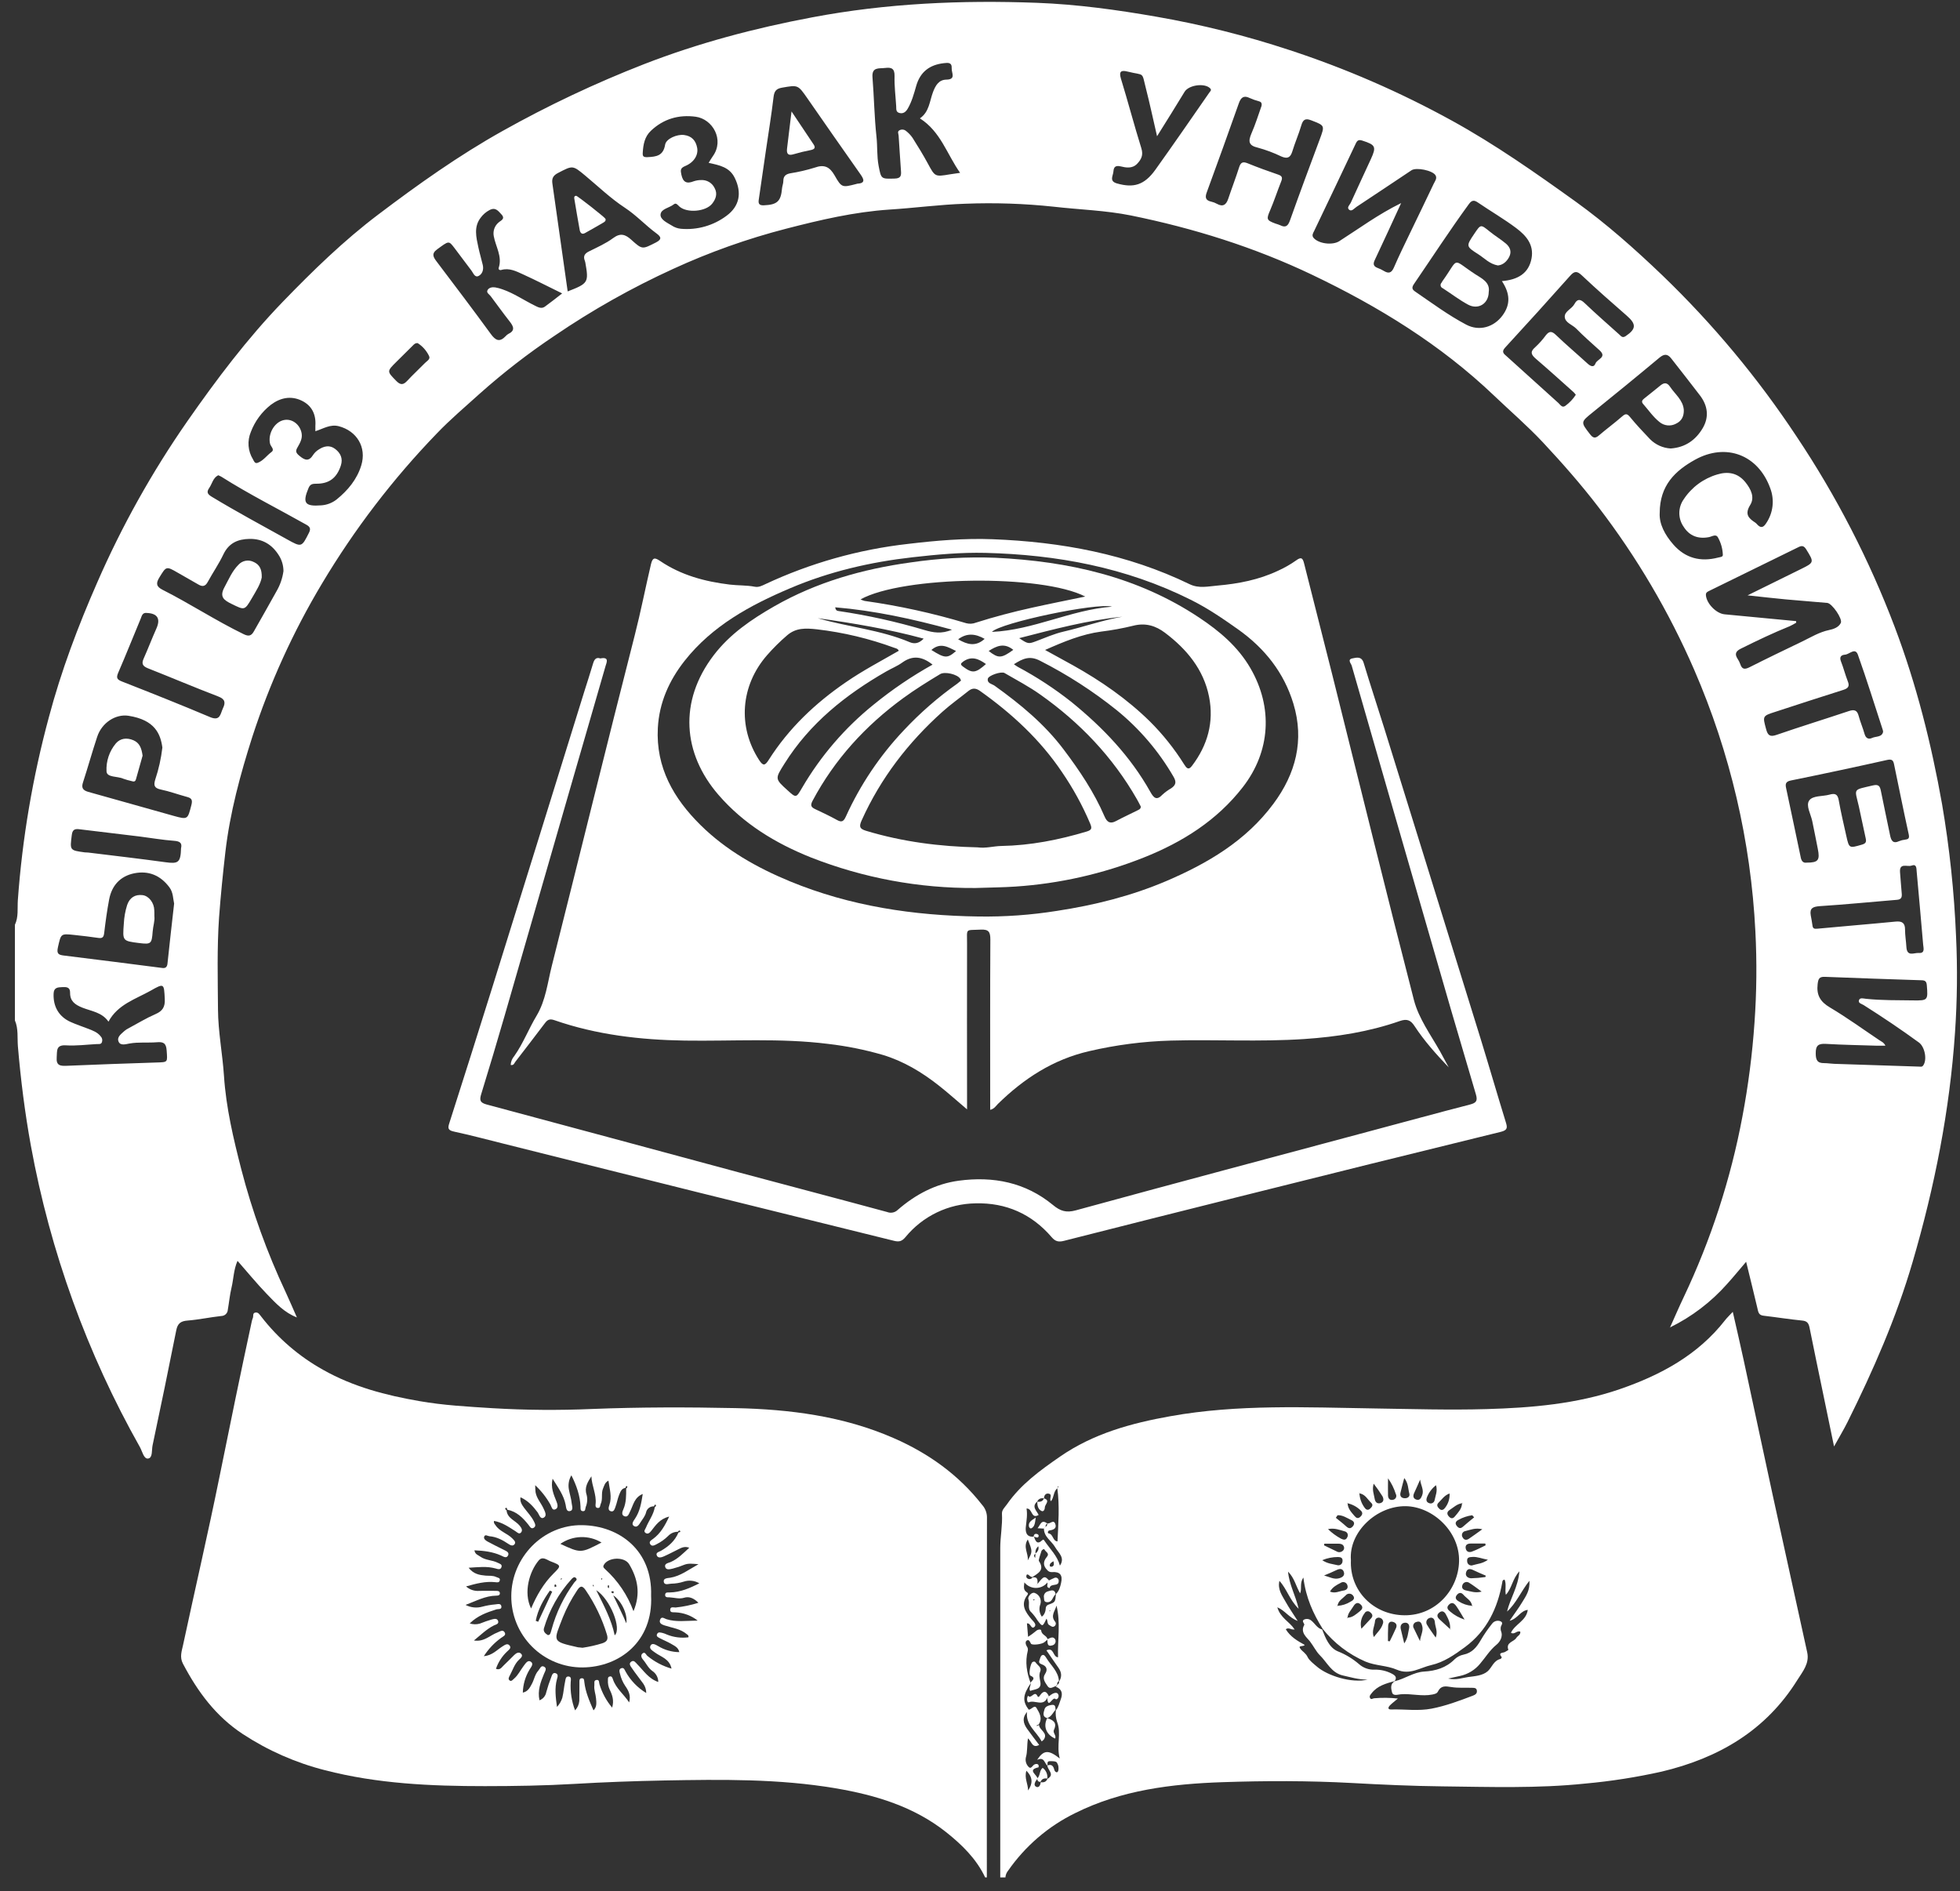 <?xml version="1.0" encoding="UTF-8"?> <svg xmlns="http://www.w3.org/2000/svg" width="114" height="110" viewBox="0 0 114 110" fill="none"><rect x="0" y="0" width="114" height="110" fill="#333333" stroke="none"/> <path d="M97.137 77.203C97.401 76.615 97.655 76.024 97.932 75.443C99.515 72.106 100.662 68.58 101.343 64.951C101.685 63.144 101.92 61.319 102.047 59.484C102.173 57.719 102.19 55.947 102.099 54.18C101.837 48.935 100.632 43.78 98.542 38.962C97.076 35.587 95.202 32.404 92.962 29.484C91.958 28.174 90.868 26.935 89.74 25.728C88.839 24.767 87.847 23.915 86.9 23.011C83.788 20.04 80.171 17.823 76.315 15.981C72.956 14.379 69.417 13.271 65.77 12.531C64.292 12.235 62.786 12.194 61.293 12.023C59.581 11.84 57.859 11.782 56.14 11.85C54.67 11.897 53.206 12.097 51.74 12.189C49.686 12.326 47.714 12.789 45.741 13.298C43.481 13.88 41.277 14.664 39.157 15.638C36.753 16.735 34.447 18.034 32.264 19.522C30.733 20.545 29.275 21.673 27.9 22.899C27.06 23.661 26.19 24.392 25.407 25.212C22.853 27.856 20.613 30.785 18.729 33.941C17.047 36.75 15.688 39.74 14.676 42.854C13.976 45.045 13.375 47.267 13.11 49.546C12.964 50.81 12.836 52.083 12.741 53.364C12.618 55.152 12.667 56.937 12.679 58.719C12.688 60.011 12.942 61.291 13.027 62.577C13.15 64.433 13.574 66.219 14.031 67.998C14.669 70.46 15.535 72.858 16.617 75.159C16.843 75.644 17.05 76.136 17.267 76.624C16.546 76.352 16.035 75.797 15.525 75.269C14.941 74.664 14.408 74.01 13.815 73.335C13.585 73.856 13.587 74.389 13.466 74.892C13.365 75.315 13.325 75.754 13.25 76.181C13.245 76.278 13.203 76.37 13.133 76.437C13.062 76.504 12.969 76.542 12.871 76.543C12.214 76.615 11.561 76.757 10.9 76.809C10.505 76.84 10.33 76.986 10.253 77.369C9.808 79.601 9.349 81.833 8.874 84.067C8.816 84.338 8.89 84.792 8.617 84.833C8.362 84.871 8.275 84.415 8.141 84.174C5.066 78.725 2.922 72.8 1.797 66.645C1.449 64.734 1.207 62.81 1.042 60.87C0.999 60.365 1.078 59.838 0.867 59.35V53.789C1.084 53.336 1.005 52.836 1.037 52.365C1.296 48.761 1.902 45.191 2.846 41.703C3.56 39.017 4.538 36.425 5.654 33.882C7.09 30.59 8.846 27.448 10.897 24.5C12.594 22.068 14.372 19.704 16.44 17.561C18.193 15.749 19.999 13.989 22.001 12.478C24.312 10.729 26.682 9.044 29.22 7.624C31.871 6.138 34.622 4.838 37.453 3.734C40.625 2.502 43.889 1.639 47.225 1.011C51.556 0.19 55.93 -0.001 60.318 0.164C62.649 0.252 64.963 0.571 67.263 0.972C69.883 1.428 72.466 2.075 74.991 2.908C78.265 3.98 81.431 5.356 84.449 7.018C86.973 8.406 89.313 10.054 91.654 11.733C93.45 13.028 95.092 14.486 96.687 16.013C99.622 18.838 102.237 21.977 104.486 25.375C106.807 28.845 108.725 32.567 110.204 36.471C111.468 39.813 112.334 43.266 112.958 46.78C113.392 49.319 113.663 51.882 113.77 54.455C113.859 56.319 113.838 58.187 113.71 60.048C113.404 64.588 112.525 69.019 111.246 73.394C110.299 76.639 108.957 79.695 107.463 82.702C107.243 83.145 106.984 83.57 106.674 84.132C106.437 82.991 106.23 81.987 106.023 80.985C105.764 79.733 105.501 78.484 105.251 77.231C105.2 76.978 105.121 76.837 104.827 76.809C104.071 76.735 103.319 76.613 102.563 76.525C102.275 76.492 102.264 76.288 102.214 76.08C102.007 75.204 101.791 74.332 101.561 73.389C101.154 73.866 100.81 74.288 100.444 74.691C99.516 75.736 98.394 76.59 97.139 77.204L97.137 77.203ZM87.356 16.35C88.286 16.273 88.92 15.9 89.081 15.021C89.221 14.238 88.782 13.713 88.186 13.266C87.47 12.729 86.694 12.28 85.96 11.779C85.757 11.64 85.615 11.623 85.442 11.861C84.333 13.379 83.307 14.959 82.245 16.513C82.116 16.702 82.109 16.821 82.3 16.951C83.278 17.62 84.231 18.33 85.28 18.883C86.037 19.282 86.882 19.035 87.388 18.353C87.872 17.703 87.828 17.065 87.356 16.351V16.35ZM104.465 36.126L104.474 36.218C104.351 36.293 104.226 36.361 104.097 36.422C103.135 36.811 102.2 37.258 101.271 37.719C100.971 37.865 100.872 38.024 101.064 38.318C101.128 38.412 101.179 38.514 101.218 38.622C101.318 38.926 101.464 38.956 101.756 38.81C102.771 38.297 103.795 37.804 104.822 37.311C105.332 37.065 105.808 36.767 106.382 36.646C106.628 36.594 106.94 36.498 107.068 36.231C107.181 35.993 106.557 35.093 106.282 35.068C105.476 34.995 104.668 34.937 103.861 34.862C103.17 34.798 102.479 34.717 101.644 34.628L104.748 33.099C105.526 32.715 105.522 32.706 105.054 31.951C104.931 31.758 104.82 31.717 104.619 31.816C102.884 32.67 101.149 33.521 99.413 34.368C99.311 34.419 99.21 34.462 99.221 34.615C99.257 35.107 99.823 35.685 100.309 35.731C101.696 35.862 103.081 35.994 104.465 36.126ZM81.495 11.812C80.96 12.969 80.475 14.042 79.97 15.105C79.847 15.351 79.877 15.494 80.138 15.589C80.261 15.634 80.378 15.691 80.49 15.759C80.766 15.924 80.934 15.882 81.073 15.562C81.368 14.877 81.699 14.207 82.022 13.534C82.478 12.583 82.942 11.638 83.391 10.685C83.462 10.535 83.604 10.373 83.492 10.192C83.32 9.911 82.376 9.719 82.098 9.903C81.032 10.613 79.967 11.329 78.896 12.034C78.772 12.117 78.623 12.318 78.475 12.203C78.308 12.072 78.51 11.914 78.57 11.781C78.951 10.939 79.345 10.102 79.731 9.261C80.065 8.533 80.01 8.426 79.238 8.178C79.053 8.12 78.955 8.139 78.861 8.338C78.06 10.041 77.245 11.736 76.436 13.433C76.374 13.556 76.279 13.695 76.404 13.838C76.701 14.181 77.505 14.277 77.894 14.029C79.053 13.29 80.159 12.466 81.495 11.812ZM109.662 60.822C109.478 60.822 109.323 60.822 109.169 60.822C108.184 60.79 107.19 60.774 106.202 60.716C105.771 60.691 105.603 60.8 105.609 61.264C105.609 61.649 105.697 61.841 106.102 61.835C106.295 61.835 106.489 61.87 106.682 61.876C108.321 61.931 109.959 61.981 111.597 62.037C111.695 62.037 111.787 62.072 111.857 61.974C112.104 61.64 111.951 60.881 111.611 60.636C110.563 59.872 109.487 59.149 108.391 58.456C108.281 58.387 108.056 58.349 108.127 58.166C108.188 58.011 108.39 58.08 108.523 58.093C109.445 58.191 110.37 58.173 111.295 58.187C112.129 58.198 112.142 58.175 112.07 57.306C112.053 57.101 111.987 57.022 111.781 57.016C109.9 56.954 108.019 56.892 106.139 56.816C105.809 56.803 105.756 56.939 105.72 57.235C105.645 57.875 105.868 58.264 106.435 58.597C107.42 59.182 108.358 59.864 109.315 60.505C109.434 60.582 109.573 60.635 109.662 60.822ZM91.654 22.963C91.617 22.91 91.576 22.86 91.531 22.815C90.805 22.167 90.084 21.512 89.345 20.88C89.072 20.645 88.966 20.473 89.292 20.196C89.519 19.986 89.726 19.754 89.908 19.505C90.102 19.259 90.249 19.244 90.492 19.477C91.088 20.049 91.724 20.585 92.332 21.142C92.5 21.295 92.702 21.401 92.798 21.142C92.894 20.883 93.486 20.785 93.035 20.375C92.584 19.964 92.109 19.555 91.68 19.114C91.455 18.885 91.041 18.776 91.012 18.444C90.982 18.113 91.417 17.975 91.571 17.689C91.735 17.384 91.904 17.375 92.167 17.628C92.823 18.255 93.51 18.851 94.185 19.459C94.29 19.554 94.365 19.676 94.555 19.549C95.171 19.135 95.18 18.852 94.626 18.368C93.745 17.6 92.867 16.829 92.016 16.027C91.741 15.769 91.59 15.74 91.329 16.035C90.077 17.442 88.814 18.838 87.538 20.223C87.303 20.479 87.486 20.593 87.639 20.728C88.637 21.631 89.637 22.535 90.64 23.438C90.752 23.538 90.857 23.741 91.041 23.608C91.284 23.433 91.491 23.214 91.654 22.963ZM105.081 50.174C105.753 50.174 105.862 50.035 105.73 49.374C105.623 48.835 105.519 48.294 105.406 47.756C105.321 47.349 105.022 46.857 105.229 46.56C105.436 46.263 106.001 46.331 106.405 46.22C106.715 46.133 106.881 46.173 106.945 46.534C107.068 47.235 107.234 47.928 107.389 48.628C107.551 49.352 107.557 49.341 108.293 49.128C108.534 49.059 108.561 48.961 108.513 48.749C108.372 48.133 108.257 47.517 108.116 46.901C107.87 45.831 107.738 45.966 108.929 45.684C109.267 45.604 109.344 45.723 109.4 46.008C109.567 46.864 109.759 47.716 109.931 48.573C109.995 48.888 110.096 49.095 110.469 48.921C110.574 48.878 110.685 48.85 110.798 48.839C110.99 48.814 111.07 48.77 111.018 48.532C110.72 47.177 110.447 45.81 110.163 44.447C110.118 44.225 110.04 44.14 109.763 44.201C107.9 44.618 106.031 45.017 104.158 45.397C103.84 45.461 103.84 45.625 103.886 45.839C104.172 47.2 104.467 48.56 104.748 49.921C104.8 50.11 104.899 50.199 105.081 50.174ZM73.374 6.162C73.415 5.969 73.323 5.915 73.202 5.884C73.029 5.839 72.861 5.779 72.698 5.706C72.345 5.53 72.177 5.661 72.054 6.009C71.445 7.733 70.824 9.458 70.191 11.182C70.068 11.508 70.136 11.659 70.461 11.732C70.573 11.757 70.681 11.798 70.78 11.855C71.131 12.05 71.319 11.914 71.436 11.567C71.642 10.951 71.877 10.346 72.072 9.729C72.164 9.443 72.287 9.385 72.565 9.497C73.151 9.735 73.745 9.953 74.344 10.156C74.577 10.236 74.603 10.34 74.518 10.552C74.296 11.107 74.112 11.68 73.876 12.23C73.652 12.748 73.657 12.807 74.179 13.002C74.272 13.029 74.365 13.061 74.455 13.098C74.789 13.268 74.919 13.133 75.036 12.802C75.594 11.231 76.178 9.666 76.761 8.102C77.061 7.292 77.061 7.308 76.268 6.999C75.923 6.864 75.785 6.956 75.687 7.297C75.536 7.81 75.317 8.303 75.163 8.814C75.049 9.183 74.864 9.249 74.519 9.097C74.08 8.885 73.623 8.715 73.153 8.587C72.616 8.464 72.597 8.218 72.783 7.775C73.022 7.231 73.193 6.669 73.374 6.162ZM44.128 11.642C44.095 11.881 44.2 11.952 44.435 11.941C45.206 11.907 45.42 11.712 45.486 10.956C45.498 10.812 45.563 10.669 45.561 10.527C45.561 10.24 45.706 10.131 45.965 10.08C46.444 10.005 46.918 9.895 47.382 9.751C47.94 9.55 48.255 9.696 48.547 10.209C48.955 10.93 48.994 10.908 49.802 10.702C49.816 10.695 49.832 10.69 49.848 10.687C50.34 10.66 50.261 10.441 50.048 10.139C49.012 8.668 47.982 7.194 46.958 5.716C46.406 4.924 46.411 4.938 45.48 5.1C45.138 5.16 45.034 5.312 44.993 5.639C44.87 6.681 44.699 7.719 44.547 8.758C44.407 9.722 44.268 10.684 44.128 11.642ZM10.129 52.562C10.063 52.284 10.081 51.916 9.855 51.611C9.339 50.919 8.649 50.626 7.807 50.794C6.996 50.96 6.504 51.501 6.349 52.309C6.226 52.959 6.137 53.617 6.058 54.28C6.03 54.515 5.951 54.586 5.721 54.553C5.256 54.485 4.791 54.43 4.325 54.381C3.524 54.294 3.55 54.303 3.37 55.094C3.287 55.464 3.389 55.539 3.721 55.578C5.633 55.81 7.54 56.059 9.452 56.302C9.642 56.326 9.72 56.226 9.74 56.056C9.86 54.91 9.991 53.77 10.127 52.562H10.129ZM33.018 16.95C34.223 16.483 34.25 16.43 34.042 15.256C34.035 15.224 34.025 15.193 34.014 15.163C33.909 14.899 34.007 14.745 34.26 14.621C34.739 14.382 35.239 14.162 35.665 13.846C36.092 13.529 36.38 13.639 36.719 13.946C37.365 14.531 37.362 14.501 38.143 14.107C38.526 13.914 38.442 13.767 38.182 13.576C37.545 13.108 37.014 12.522 36.342 12.081C35.52 11.542 34.801 10.849 34.041 10.216C33.301 9.6 33.313 9.617 32.454 10.062C32.171 10.207 32.084 10.383 32.129 10.678C32.419 12.754 32.714 14.835 33.018 16.95ZM53.504 6.885C54.056 6.506 54.065 5.878 54.272 5.341C54.412 4.979 54.599 4.639 55.04 4.632C55.623 4.622 55.339 4.242 55.354 3.98C55.375 3.61 55.133 3.649 54.899 3.674C54.077 3.767 53.525 4.173 53.289 4.999C53.16 5.448 53.037 5.907 52.797 6.319C52.693 6.499 52.543 6.63 52.319 6.573C52.094 6.516 52.136 6.334 52.125 6.175C52.09 5.592 52.014 5.01 52.03 4.43C52.043 3.981 51.847 3.906 51.478 3.953C51.129 3.997 50.696 3.879 50.747 4.501C50.839 5.647 50.853 6.801 50.978 7.942C51.041 8.507 50.996 9.076 51.102 9.637C51.252 10.421 51.241 10.408 52.037 10.386C52.347 10.377 52.429 10.262 52.406 9.975C52.352 9.282 52.317 8.586 52.267 7.891C52.26 7.781 52.182 7.657 52.306 7.584C52.363 7.55 52.428 7.534 52.493 7.537C52.559 7.54 52.623 7.562 52.676 7.6C52.832 7.717 52.968 7.858 53.078 8.019C53.39 8.512 53.693 9.005 53.973 9.523C54.385 10.282 54.376 10.288 55.257 10.139C55.423 10.111 55.59 10.09 55.843 10.053C55.068 8.957 54.718 7.659 53.504 6.885ZM32.697 17.066C31.902 16.678 31.169 16.298 30.419 15.957C30.027 15.78 29.625 15.567 29.16 15.701C29.059 15.73 28.978 15.671 29.007 15.578C29.224 14.913 28.829 14.346 28.719 13.736C28.691 13.592 28.701 13.444 28.748 13.305C28.796 13.167 28.879 13.043 28.99 12.948C29.122 12.825 29.419 12.737 29.161 12.465C28.974 12.265 28.82 12.035 28.47 12.219C28.27 12.325 28.096 12.474 27.962 12.656C27.544 13.195 27.697 13.793 27.822 14.38C27.896 14.728 28 15.07 28.081 15.418C28.141 15.682 28.056 15.942 27.835 16.051C27.613 16.159 27.53 15.882 27.422 15.74C27.086 15.303 26.763 14.856 26.428 14.419C26.093 13.981 26.106 14.008 25.428 14.5C25.07 14.759 25.211 14.966 25.404 15.222C26.459 16.619 27.519 18.013 28.549 19.428C28.83 19.815 29.065 19.915 29.411 19.552C29.453 19.502 29.503 19.46 29.559 19.428C29.976 19.23 29.873 18.99 29.648 18.703C29.267 18.219 28.909 17.718 28.539 17.225C28.459 17.115 28.265 17.026 28.363 16.864C28.451 16.721 28.638 16.691 28.804 16.716C28.947 16.741 29.087 16.778 29.223 16.828C29.888 17.057 30.467 17.46 31.093 17.768C31.285 17.863 31.485 17.982 31.688 17.838C32.014 17.602 32.326 17.355 32.697 17.066ZM16.487 33.217C16.486 32.888 16.391 32.567 16.213 32.291C15.824 31.675 15.27 31.333 14.518 31.344C13.834 31.355 13.31 31.582 12.993 32.245C12.73 32.799 12.377 33.309 12.084 33.846C11.94 34.114 11.775 34.137 11.535 33.995C11.143 33.766 10.748 33.544 10.354 33.319C9.658 32.918 9.675 32.928 9.267 33.591C9.059 33.928 9.09 34.121 9.452 34.303C11.053 35.112 12.56 36.104 14.181 36.89C14.475 37.032 14.623 36.976 14.765 36.725C15.202 35.95 15.648 35.179 16.077 34.399C16.29 34.036 16.43 33.634 16.487 33.217ZM97.172 26.085C98.022 26.027 98.627 25.593 99.035 24.904C99.419 24.249 99.329 23.593 98.874 22.997C98.325 22.276 97.765 21.567 97.206 20.851C96.991 20.575 96.797 20.573 96.518 20.804C95.238 21.874 93.946 22.926 92.65 23.974C91.93 24.555 91.927 24.542 92.482 25.258C92.642 25.463 92.767 25.524 92.989 25.334C93.431 24.956 93.902 24.61 94.344 24.225C94.528 24.066 94.624 24.031 94.8 24.247C95.169 24.698 95.571 25.123 95.973 25.546C96.292 25.866 96.717 26.058 97.169 26.085H97.172ZM9.444 43.48C9.336 42.688 9.01 41.871 7.474 41.632C6.734 41.518 5.928 42.024 5.654 42.851C5.363 43.727 5.117 44.617 4.831 45.495C4.723 45.811 4.809 45.965 5.129 46.057C6.785 46.514 8.434 46.992 10.089 47.45C10.932 47.684 10.914 47.667 11.136 46.806C11.22 46.482 11.1 46.41 10.844 46.342C10.344 46.207 9.858 46.026 9.347 45.92C8.967 45.839 8.927 45.674 9.031 45.337C9.232 44.734 9.371 44.112 9.444 43.48ZM6.309 59.423C5.931 58.873 5.31 58.818 4.782 58.605C4.361 58.436 4.07 58.225 4.077 57.742C4.084 57.4 3.849 57.402 3.61 57.415C3.372 57.427 3.129 57.428 3.118 57.792C3.086 58.531 3.412 59.124 4.096 59.436C4.433 59.59 4.791 59.703 5.138 59.84C5.394 59.941 5.657 60.034 5.84 60.259C5.887 60.304 5.921 60.361 5.937 60.425C5.953 60.488 5.95 60.554 5.93 60.616C5.876 60.757 5.743 60.72 5.636 60.726C5.037 60.758 4.435 60.838 3.84 60.801C3.245 60.764 3.327 61.118 3.298 61.497C3.258 61.99 3.518 62.005 3.888 61.99C5.62 61.917 7.354 61.854 9.088 61.799C9.782 61.778 9.74 61.799 9.693 61.097C9.664 60.666 9.496 60.59 9.124 60.621C8.592 60.664 8.056 60.6 7.523 60.696C7.32 60.732 7.007 60.834 6.9 60.592C6.776 60.311 7.06 60.135 7.243 59.96C7.318 59.897 7.401 59.843 7.49 59.801C8.004 59.525 8.506 59.218 9.04 58.986C9.46 58.806 9.607 58.563 9.584 58.105C9.538 57.2 9.55 57.172 8.756 57.625C7.874 58.119 6.848 58.421 6.309 59.423ZM96.534 29.834C96.496 30.473 96.837 31.113 97.328 31.673C98.026 32.47 98.91 32.695 99.929 32.431C100.039 32.402 100.206 32.401 100.206 32.28C100.195 31.924 100.098 31.575 99.924 31.264C99.808 31.037 99.581 31.206 99.401 31.241C98.77 31.364 98.26 31.168 97.929 30.643C97.763 30.409 97.675 30.129 97.675 29.843C97.675 29.556 97.763 29.276 97.929 29.042C98.388 28.343 99.081 27.831 99.884 27.596C100.486 27.412 101.065 27.492 101.511 28.039C101.842 28.447 102.074 28.927 101.798 29.371C101.469 29.902 101.691 30.139 102.09 30.396C102.13 30.424 102.165 30.457 102.196 30.495C102.4 30.72 102.551 30.706 102.724 30.436C102.926 30.14 103.053 29.8 103.094 29.444C103.136 29.089 103.09 28.728 102.962 28.394C102.261 26.455 100.394 25.742 98.591 26.738C97.432 27.381 96.537 28.232 96.534 29.834ZM18.343 25.081C18.343 24.935 18.343 24.855 18.343 24.775C18.39 24.108 18.142 23.584 17.533 23.297C16.923 23.009 16.309 23.127 15.755 23.543C15.229 23.954 14.825 24.501 14.589 25.126C14.482 25.381 14.437 25.658 14.458 25.934C14.48 26.21 14.567 26.477 14.712 26.712C14.773 26.822 14.819 26.982 14.989 26.918C15.317 26.795 15.516 26.493 15.79 26.291C15.991 26.142 15.75 25.974 15.71 25.817C15.567 25.245 15.956 24.558 16.495 24.435C16.978 24.324 17.454 24.681 17.545 25.209C17.598 25.526 17.44 25.78 17.299 26.03C17.175 26.238 17.212 26.342 17.406 26.504C17.726 26.774 17.964 26.864 18.219 26.45C18.302 26.328 18.41 26.225 18.535 26.148C18.838 25.947 19.172 25.87 19.486 26.106C19.801 26.343 19.961 26.661 19.823 27.083C19.585 27.801 19.148 28.14 18.39 28.135C18.177 28.135 18.04 28.156 17.942 28.393C17.582 29.255 17.729 29.467 18.681 29.393C19.008 29.373 19.322 29.253 19.58 29.05C20.232 28.521 20.763 27.886 21.013 27.067C21.333 26.018 20.758 25.065 19.701 24.789C19.207 24.665 18.825 24.926 18.343 25.081ZM41.217 9.472C41.317 9.311 41.379 9.198 41.454 9.095C42.155 8.13 41.445 6.919 40.461 6.789C39.477 6.658 38.593 6.912 37.861 7.604C37.491 7.951 37.412 8.411 37.384 8.886C37.373 9.076 37.408 9.151 37.656 9.14C38.177 9.118 38.579 9.061 38.686 8.415C38.743 8.065 39.384 7.799 39.785 7.852C40.231 7.908 40.474 8.174 40.551 8.607C40.621 9.007 40.376 9.44 39.856 9.656C39.56 9.779 39.577 9.903 39.632 10.163C39.727 10.608 39.946 10.703 40.348 10.544C40.485 10.498 40.629 10.473 40.774 10.473C40.938 10.463 41.101 10.502 41.242 10.585C41.383 10.669 41.496 10.793 41.566 10.941C41.745 11.271 41.634 11.575 41.424 11.844C41.055 12.313 39.961 12.407 39.516 12.013C39.419 11.925 39.324 11.777 39.195 11.882C38.938 12.09 38.467 12.143 38.422 12.454C38.378 12.764 38.792 12.947 39.064 13.113C39.227 13.222 39.414 13.289 39.608 13.307C40.554 13.39 41.497 13.12 42.257 12.551C43.018 11.993 43.156 11.207 42.74 10.356C42.436 9.718 41.849 9.611 41.217 9.472ZM67.298 7.924C67.063 6.909 66.879 6.04 66.659 5.179C66.39 4.128 66.604 4.416 65.586 4.164C65.257 4.082 65.056 4.112 65.195 4.568C65.609 5.914 65.964 7.278 66.385 8.624C66.508 9.024 66.385 9.267 66.139 9.528C65.849 9.825 65.482 9.751 65.174 9.676C64.805 9.589 64.774 9.799 64.754 10.015C64.734 10.23 64.508 10.538 64.962 10.668C65.933 10.944 66.554 10.77 67.196 9.879C68.26 8.391 69.297 6.885 70.343 5.378C70.393 5.305 70.492 5.244 70.381 5.132C70.057 4.816 69.149 4.942 68.903 5.333C68.403 6.16 67.887 6.981 67.298 7.924ZM109.528 42.555C109.517 42.496 109.515 42.479 109.511 42.464C109.033 41.002 108.578 39.532 108.062 38.084C107.907 37.644 107.569 38.055 107.323 38.076C107.094 38.094 106.972 38.199 107.076 38.467C107.224 38.842 107.323 39.24 107.469 39.615C107.593 39.913 107.501 40.035 107.207 40.128C105.894 40.54 104.586 40.971 103.276 41.397C102.503 41.644 102.516 41.644 102.724 42.415C102.82 42.768 102.944 42.878 103.33 42.743C104.724 42.262 106.133 41.828 107.531 41.36C107.843 41.257 108.016 41.296 108.106 41.639C108.196 41.981 108.353 42.343 108.452 42.7C108.526 42.947 108.685 43.018 108.895 42.918C109.104 42.819 109.474 42.888 109.528 42.555ZM105.32 53.246C105.353 53.437 105.396 53.627 105.417 53.818C105.438 54.009 105.518 54.035 105.707 54.016C107.222 53.871 108.738 53.752 110.252 53.603C110.633 53.565 110.805 53.685 110.803 54.064C110.803 54.405 110.863 54.743 110.882 55.079C110.915 55.669 111.331 55.407 111.596 55.428C111.982 55.459 111.874 55.142 111.857 54.942C111.734 53.525 111.611 52.109 111.48 50.69C111.463 50.498 111.48 50.233 111.177 50.348C110.944 50.436 110.473 50.158 110.511 50.723C110.539 51.142 110.58 51.561 110.612 51.981C110.627 52.178 110.593 52.315 110.337 52.336C108.837 52.459 107.339 52.609 105.837 52.705C105.442 52.737 105.245 52.819 105.32 53.246ZM8.545 35.652C8.278 35.616 8.247 35.83 8.184 35.983C7.747 37.028 7.332 38.077 6.879 39.121C6.755 39.414 6.79 39.519 7.088 39.636C8.813 40.313 10.522 40.991 12.225 41.712C12.817 41.959 12.816 41.515 12.964 41.203C13.128 40.864 13.099 40.663 12.688 40.507C11.317 39.982 9.958 39.405 8.587 38.863C8.291 38.74 8.226 38.597 8.354 38.309C8.612 37.732 8.835 37.14 9.093 36.565C9.352 35.989 9.162 35.68 8.545 35.652ZM10.53 49.339C10.602 49.036 10.472 48.929 10.123 48.904C9.463 48.857 8.806 48.74 8.152 48.658C6.98 48.514 5.806 48.373 4.633 48.234C4.387 48.203 4.22 48.219 4.177 48.555C4.064 49.459 4.042 49.457 4.941 49.578C5.005 49.586 5.071 49.578 5.136 49.588C6.63 49.772 8.125 49.944 9.617 50.149C10.373 50.255 10.506 50.169 10.53 49.339ZM12.693 27.642C12.384 27.798 12.341 28.135 12.169 28.381C11.998 28.628 12.071 28.744 12.322 28.896C13.748 29.759 15.219 30.549 16.678 31.36C17.54 31.839 17.54 31.844 17.969 30.991C18.083 30.765 18.043 30.646 17.827 30.524C16.178 29.595 14.482 28.746 12.88 27.731C12.82 27.697 12.757 27.668 12.693 27.642ZM24.293 19.958C24.138 19.947 24.066 20.043 23.988 20.121C23.676 20.428 23.366 20.735 23.058 21.043C22.488 21.609 22.501 21.595 23.058 22.166C23.304 22.412 23.468 22.385 23.689 22.146C24.018 21.791 24.378 21.463 24.716 21.115C24.831 20.992 25.063 20.892 24.946 20.687C24.8 20.389 24.575 20.137 24.296 19.958H24.293Z" fill="white"></path> <path d="M58.178 109.196C58.178 102.808 58.178 96.42 58.178 90.033C58.178 89.371 58.316 88.713 58.277 88.047C58.264 87.818 58.447 87.669 58.565 87.5C59.376 86.332 60.503 85.518 61.654 84.722C63.594 83.379 65.796 82.778 68.076 82.371C72.006 81.667 75.975 81.859 79.93 81.92C82.108 81.952 84.287 82.021 86.459 81.958C89.082 81.883 91.709 81.66 94.21 80.799C96.579 79.983 98.755 78.818 100.342 76.78C100.459 76.63 100.601 76.498 100.784 76.301C101.003 77.268 101.218 78.182 101.416 79.101C101.985 81.731 102.542 84.365 103.114 86.996C103.775 90.036 104.453 93.074 105.114 96.112C105.254 96.754 104.842 97.235 104.541 97.713C102.705 100.662 99.947 102.262 96.636 103.046C95.175 103.372 93.694 103.604 92.202 103.739C89.431 104.028 86.659 103.933 83.882 103.901C82.135 103.881 80.385 103.802 78.639 103.706C76.121 103.569 73.601 103.573 71.088 103.658C68.15 103.759 65.225 104.114 62.533 105.458C60.972 106.222 59.633 107.372 58.64 108.798C58.545 108.91 58.488 109.05 58.478 109.196H58.178ZM61.504 97.987C61.591 97.948 61.6 97.872 61.605 97.793C61.782 97.513 61.741 97.251 61.554 96.99C61.32 96.662 61.097 96.329 60.864 95.99C61.313 95.782 61.227 96.385 61.539 96.393C61.508 95.386 61.697 94.385 61.45 93.389C61.37 93.696 61.081 93.977 61.37 94.323C61.386 94.343 61.397 94.365 61.403 94.389C61.41 94.413 61.411 94.438 61.408 94.463C61.404 94.487 61.395 94.511 61.383 94.532C61.37 94.553 61.352 94.571 61.332 94.585C61.216 94.674 61.123 94.571 61.028 94.519C60.891 94.445 60.956 94.266 60.865 94.149C60.637 94.632 60.637 94.632 60.342 94.244C60.241 94.078 60.123 93.922 59.989 93.781C59.733 93.563 59.917 93.261 59.811 93.009C59.761 92.893 59.987 92.581 60.18 92.651C60.309 92.696 60.415 92.789 60.477 92.91C60.539 93.031 60.552 93.171 60.513 93.302C60.465 93.421 60.448 93.55 60.462 93.677C60.477 93.804 60.522 93.926 60.595 94.031C60.635 94.002 60.67 93.968 60.7 93.929C60.775 93.82 60.818 93.692 60.823 93.559C60.821 93.51 60.834 93.461 60.862 93.421C60.89 93.38 60.93 93.349 60.977 93.334C61.375 93.189 61.376 93.191 61.417 92.711C61.602 92.537 61.663 92.307 61.716 92.071C61.822 91.615 61.654 91.405 61.194 91.439C61.14 91.445 61.085 91.436 61.035 91.415C60.984 91.393 60.941 91.359 60.907 91.316C60.651 91.055 60.674 90.81 60.892 90.55C61.067 90.342 60.807 90.259 60.749 90.125C60.725 90.067 60.594 90.145 60.572 90.221C60.514 90.418 60.388 90.737 60.428 90.798C60.783 91.33 60.372 91.505 60.047 91.73C59.972 91.719 59.903 91.682 59.852 91.624C59.662 91.465 59.696 91.74 59.702 91.747C59.721 91.777 59.747 91.802 59.778 91.819C59.808 91.837 59.843 91.846 59.878 91.846C59.914 91.846 59.948 91.837 59.979 91.819C60.01 91.802 60.036 91.777 60.055 91.747C60.39 91.697 60.344 91.933 60.346 92.134L60.298 92.17C60.307 92.17 60.321 92.17 60.324 92.17C60.332 92.159 60.338 92.147 60.342 92.134C60.711 91.653 60.765 91.641 61.029 91.943L60.927 92.037C60.846 92.138 60.743 92.219 60.627 92.275C60.511 92.331 60.383 92.359 60.254 92.359C60.125 92.359 59.998 92.331 59.881 92.275C59.765 92.219 59.662 92.138 59.581 92.037C59.564 92.254 59.492 92.47 59.723 92.612C59.795 92.655 59.808 92.702 59.759 92.766C59.335 93.323 59.636 93.751 59.997 94.185C60.103 94.308 60.315 94.482 60.167 94.624C59.974 94.806 59.956 94.385 59.731 94.423C59.75 94.662 59.771 94.9 59.797 95.203C59.953 95.104 60.101 94.995 60.243 94.877C60.356 94.765 60.551 94.741 60.561 94.844C60.587 95.109 60.904 95.125 60.93 95.36C60.87 95.412 60.807 95.461 60.749 95.514C60.613 95.638 60.02 95.71 59.962 95.6C59.904 95.491 59.86 95.354 59.738 95.41C59.616 95.465 59.648 95.631 59.715 95.747C59.745 95.783 59.766 95.826 59.777 95.871C59.788 95.917 59.789 95.965 59.779 96.011C59.615 96.659 59.713 97.287 59.95 97.902C59.484 98.594 59.457 98.95 59.851 99.465L59.753 99.561C59.439 99.894 59.506 100.233 59.747 100.565C59.987 100.896 60.207 101.181 60.441 101.491C60.037 101.713 60.007 101.29 59.791 101.108C59.722 101.518 59.769 101.873 59.668 102.217C59.645 102.319 59.649 102.426 59.681 102.527C59.712 102.627 59.77 102.717 59.848 102.788C59.984 102.911 60.062 102.656 60.191 102.616C60.274 102.591 60.355 102.58 60.403 102.664C60.419 102.706 60.419 102.752 60.403 102.794C59.689 102.951 60.379 103.245 60.335 103.465C60.221 103.6 60.099 103.812 60.239 103.908C60.408 104.025 60.517 103.845 60.528 103.662C60.7 103.681 60.848 103.652 60.919 103.467C61.38 103.206 60.919 102.946 60.919 102.686C61.153 102.599 61.264 102.701 61.32 102.932C61.349 103.056 61.491 103.155 61.546 103.009C61.569 102.926 61.574 102.839 61.561 102.755C61.549 102.67 61.518 102.589 61.472 102.516C61.411 102.431 61.193 102.434 61.047 102.437C60.877 102.443 60.941 102.599 60.924 102.7C60.739 102.564 60.752 102.159 60.323 102.361C60.705 101.778 60.985 101.763 61.64 102.28C61.431 101.531 61.747 100.811 61.483 100.144C61.41 99.929 61.386 99.7 61.412 99.475C61.572 99.289 61.615 99.048 61.7 98.83C61.824 98.505 61.767 98.244 61.412 98.106L61.504 97.987ZM60.813 88.802C60.85 88.785 60.879 88.757 60.897 88.721C60.914 88.686 60.919 88.645 60.911 88.606C61.066 88.66 61.267 88.36 61.374 88.623C61.481 88.887 61.285 88.986 61.041 89.014C60.944 89.025 60.918 89.177 60.986 89.186C61.27 89.227 61.221 89.638 61.508 89.653C61.556 88.612 61.638 87.585 61.496 86.559C61.52 86.528 61.546 86.497 61.57 86.465C61.56 86.455 61.549 86.446 61.538 86.437L61.499 86.56C61.263 86.749 61.315 87.087 61.13 87.315C60.993 87.18 61.253 86.922 60.988 86.874C60.825 86.846 60.728 86.973 60.722 87.145C60.552 87.128 60.407 87.164 60.328 87.335C59.981 87.629 60.297 87.87 60.411 88.113C59.955 88.386 60.063 87.709 59.706 87.744C59.766 88.096 59.706 88.432 59.669 88.774C59.636 89.043 59.657 89.419 60.126 89.377L60.138 89.388C60.23 89.622 60.315 89.875 60.619 89.585C60.695 89.513 60.723 89.578 60.757 89.629C61.072 90.094 61.496 90.491 61.649 91.062C61.963 90.594 61.562 90.323 61.371 89.99C61.16 89.62 60.711 89.393 60.718 88.896L60.813 88.802ZM60.226 90.362C60.349 90.253 60.444 90.134 60.391 89.938C60.329 89.989 60.282 90.055 60.253 90.131C60.225 90.206 60.218 90.287 60.231 90.366C60.146 90.425 60.099 90.49 60.21 90.613C60.216 90.516 60.221 90.442 60.226 90.366V90.362ZM77.808 93.399C78.066 93.382 78.316 93.303 78.536 93.168C78.666 93.099 78.854 92.99 78.692 92.798C78.667 92.766 78.635 92.739 78.598 92.721C78.561 92.703 78.52 92.694 78.479 92.694C78.438 92.694 78.397 92.703 78.361 92.721C78.324 92.739 78.291 92.766 78.266 92.798C78.09 92.978 77.84 93.102 77.796 93.388L77.752 93.441L77.808 93.399ZM85.023 87.437C84.738 87.478 84.539 87.683 84.314 87.826C84.18 87.915 84.128 88.043 84.264 88.196C84.399 88.349 84.51 88.335 84.625 88.196C84.807 87.975 85.018 87.77 85.035 87.457C85.049 87.44 85.062 87.421 85.077 87.404L85.023 87.437ZM85.609 93.399L85.665 93.439L85.621 93.387C85.573 93.084 85.294 92.963 85.12 92.76C84.986 92.601 84.843 92.622 84.721 92.788C84.599 92.954 84.721 93.072 84.844 93.142C85.074 93.289 85.337 93.378 85.609 93.399ZM78.4 94.089C78.68 94.074 78.872 93.888 79.074 93.731C79.206 93.628 79.32 93.499 79.149 93.33C78.955 93.143 78.814 93.27 78.717 93.43C78.594 93.636 78.408 93.812 78.379 94.068L78.341 94.126L78.4 94.089ZM79.07 86.859L79.036 86.816C79.036 86.824 79.036 86.836 79.036 86.84C79.046 86.847 79.057 86.853 79.069 86.857C79.086 87.161 79.191 87.454 79.374 87.698C79.461 87.821 79.572 87.861 79.699 87.741C79.8 87.645 79.885 87.533 79.757 87.415C79.545 87.215 79.408 86.91 79.07 86.859ZM78.392 87.438L78.341 87.396L78.383 87.448C78.398 87.762 78.611 87.969 78.794 88.187C78.888 88.299 78.994 88.343 79.122 88.221C79.25 88.099 79.28 87.982 79.141 87.851C78.933 87.648 78.674 87.505 78.392 87.438ZM84.345 94.757C84.35 94.768 84.356 94.779 84.362 94.79C84.362 94.79 84.377 94.79 84.386 94.79L84.341 94.755C84.374 94.434 84.239 94.156 84.095 93.893C84.013 93.744 83.878 93.647 83.701 93.802C83.558 93.925 83.584 94.048 83.711 94.172C83.918 94.369 84.132 94.562 84.345 94.757ZM75.253 94.772C75.105 94.807 74.961 94.635 74.785 94.762C75.052 95.205 75.471 95.444 75.886 95.674C75.811 95.798 75.462 95.674 75.64 95.905C75.763 96.066 75.948 96.151 76.057 96.383C76.155 96.586 76.401 96.767 76.603 96.941C77.219 97.47 78.622 97.915 79.541 97.692C78.983 97.692 78.556 97.55 78.115 97.453C77.439 97.305 77.182 96.677 76.76 96.267C76.558 96.069 76.39 95.726 76.181 95.455C76.03 95.26 75.603 94.949 75.859 94.514C75.9 94.444 75.667 94.285 75.859 94.196C75.927 94.167 76.002 94.158 76.075 94.169C76.148 94.181 76.216 94.213 76.272 94.261C76.485 94.43 76.611 94.706 76.902 94.778C77.096 95.279 77.315 95.833 77.802 96.043C78.251 96.219 78.667 96.469 79.034 96.782C79.157 96.895 79.303 96.982 79.461 97.039C79.618 97.096 79.786 97.121 79.954 97.113C80.311 97.105 80.665 97.19 80.98 97.36C81.166 97.463 81.261 97.574 81.119 97.777C80.618 97.916 80.114 98.047 79.774 98.49C79.715 98.568 79.636 98.642 79.68 98.748C79.739 98.889 79.84 98.781 79.927 98.777C80.386 98.737 80.848 98.743 81.306 98.793C81.117 98.954 80.975 99.059 80.85 99.183C80.726 99.306 80.703 99.439 80.923 99.429C81.702 99.406 82.484 99.53 83.264 99.381C84.094 99.221 84.882 98.923 85.669 98.625C85.793 98.578 85.916 98.51 85.901 98.349C85.889 98.163 85.742 98.173 85.614 98.168C85.209 98.155 84.797 98.189 84.401 98.123C84.073 98.07 83.812 98.03 83.637 98.381C83.579 98.504 83.451 98.53 83.313 98.559C82.697 98.683 82.09 98.495 81.475 98.545C81.304 98.559 81.025 98.668 80.964 98.428C80.911 98.224 80.841 97.935 81.133 97.781C81.715 97.648 82.217 97.26 82.828 97.224C83.506 97.186 84.114 97.006 84.609 96.506C84.751 96.371 84.929 96.279 85.121 96.24C85.62 96.139 85.889 95.805 86.125 95.398C86.321 95.064 86.541 94.744 86.783 94.441C86.837 94.367 86.913 94.313 87.001 94.286C87.089 94.26 87.183 94.263 87.268 94.296C87.486 94.391 87.286 94.542 87.287 94.665C87.278 94.729 87.282 94.793 87.298 94.855C87.447 95.198 87.218 95.519 87.045 95.658C86.646 95.98 86.396 96.412 86.075 96.782C85.78 97.135 85.375 97.38 84.925 97.477C84.727 97.523 84.528 97.565 84.229 97.631C84.696 97.733 85.044 97.592 85.387 97.544C85.779 97.489 86.231 97.467 86.533 97.202C86.779 96.98 86.871 96.586 87.272 96.49C87.304 96.483 87.355 96.4 87.347 96.391C87.101 96.094 87.426 96.154 87.539 96.082C87.608 96.04 87.739 95.972 87.731 95.959C87.571 95.517 88.047 95.503 88.191 95.27C88.266 95.147 88.455 95.087 88.424 94.901C88.214 94.823 88.096 95.093 87.883 94.969C88.106 94.467 88.776 94.275 88.86 93.636C88.42 93.691 88.287 94.144 87.802 94.271C88.097 93.841 88.338 93.521 88.541 93.182C88.744 92.844 89 92.505 88.954 91.943C88.453 92.581 88.187 93.257 87.655 93.734C87.836 92.974 88.298 92.311 88.373 91.394C87.956 91.85 87.94 92.379 87.584 92.76C87.522 92.436 87.628 92.144 87.512 91.877C87.378 91.9 87.389 91.972 87.378 92.031C87.102 93.543 86.484 94.856 85.21 95.799C84.605 96.246 83.978 96.682 83.248 96.846C82.6 96.993 82.006 97.445 81.241 97.114C80.677 96.868 80.009 96.891 79.419 96.643C78.449 96.223 77.597 95.572 76.937 94.747C76.38 93.86 75.951 92.921 75.809 91.757C75.575 92.096 75.74 92.384 75.619 92.677C75.373 92.251 75.294 91.792 74.917 91.41C74.986 92.18 75.352 92.781 75.533 93.572C74.999 93.046 74.849 92.419 74.414 91.948C74.3 92.46 74.579 92.81 74.776 93.165C74.973 93.52 75.209 93.855 75.48 94.281C74.973 94.088 74.748 93.68 74.293 93.485C74.466 94.095 74.994 94.322 75.279 94.744L75.253 94.772ZM78.573 90.747C78.494 92.529 79.89 93.936 81.694 93.95C83.499 93.963 84.822 92.472 84.864 90.815C84.908 89.09 83.345 87.632 81.767 87.605C80.063 87.58 78.441 89.115 78.573 90.747ZM77.013 91.635C77.318 91.718 77.595 91.882 77.887 91.798C78.063 91.751 78.24 91.646 78.159 91.421C78.091 91.231 77.931 91.228 77.757 91.31C77.512 91.431 77.261 91.533 77.013 91.635ZM86.211 88.946C85.809 88.848 85.524 88.982 85.236 89.051C85.195 89.056 85.157 89.072 85.125 89.096C85.092 89.12 85.066 89.152 85.05 89.189C85.034 89.227 85.027 89.267 85.031 89.308C85.035 89.348 85.049 89.387 85.072 89.42C85.158 89.579 85.291 89.598 85.442 89.496C85.672 89.341 85.903 89.171 86.211 88.951V88.946ZM86.399 91.72L86.416 91.644C86.17 91.537 85.923 91.438 85.685 91.32C85.491 91.224 85.332 91.236 85.27 91.459C85.209 91.682 85.394 91.794 85.567 91.798C85.846 91.791 86.123 91.767 86.399 91.725V91.72ZM81.676 85.969C81.591 86.298 81.511 86.565 81.454 86.831C81.412 87.028 81.511 87.141 81.715 87.143C81.893 87.143 82.016 87.034 81.972 86.873C81.895 86.594 81.922 86.275 81.676 85.969ZM82.6 86.06C82.485 86.317 82.374 86.579 82.254 86.835C82.171 87.012 82.192 87.162 82.385 87.224C82.579 87.286 82.661 87.122 82.72 86.965C82.836 86.656 82.63 86.376 82.6 86.056V86.06ZM85.187 94.204C84.982 93.867 84.855 93.632 84.701 93.416C84.595 93.269 84.455 93.147 84.268 93.339C84.103 93.511 84.223 93.635 84.35 93.737C84.594 93.945 84.877 94.102 85.182 94.2L85.187 94.204ZM77.241 88.939C77.468 89.16 77.724 89.347 78.002 89.497C78.149 89.569 78.285 89.592 78.361 89.412C78.38 89.38 78.391 89.344 78.394 89.308C78.396 89.271 78.389 89.234 78.375 89.2C78.36 89.166 78.337 89.136 78.308 89.113C78.279 89.09 78.246 89.074 78.209 89.067C77.912 88.987 77.618 88.857 77.241 88.939ZM76.906 90.746C77.214 90.954 77.507 90.966 77.778 91.034C77.814 91.044 77.851 91.047 77.887 91.04C77.924 91.034 77.958 91.019 77.988 90.998C78.017 90.976 78.041 90.947 78.058 90.915C78.075 90.882 78.084 90.846 78.085 90.809C78.11 90.613 77.985 90.562 77.819 90.562C77.505 90.561 77.194 90.624 76.905 90.746H76.906ZM86.543 90.722C86.173 90.652 85.927 90.54 85.653 90.557C85.485 90.567 85.308 90.565 85.334 90.804C85.334 90.845 85.344 90.886 85.363 90.923C85.383 90.96 85.411 90.991 85.446 91.014C85.481 91.036 85.521 91.05 85.562 91.053C85.604 91.056 85.645 91.049 85.683 91.032C85.937 90.954 86.216 90.953 86.542 90.722H86.543ZM82.592 95.454C82.613 95.155 82.797 94.876 82.725 94.592C82.688 94.438 82.629 94.257 82.399 94.335C82.358 94.342 82.319 94.36 82.286 94.385C82.254 94.412 82.228 94.445 82.212 94.484C82.196 94.522 82.19 94.564 82.195 94.606C82.2 94.647 82.215 94.687 82.239 94.721C82.355 94.961 82.474 95.207 82.592 95.454ZM83.506 95.247C83.641 94.877 83.474 94.631 83.457 94.358C83.446 94.18 83.334 94.034 83.134 94.111C83.095 94.125 83.06 94.148 83.031 94.178C83.003 94.208 82.982 94.244 82.97 94.284C82.958 94.324 82.955 94.366 82.963 94.406C82.97 94.447 82.986 94.486 83.011 94.519C83.144 94.751 83.312 94.961 83.506 95.247ZM79.898 86.296C79.792 86.654 79.914 86.912 79.956 87.178C79.986 87.364 80.099 87.483 80.294 87.425C80.509 87.359 80.482 87.161 80.407 87.026C80.25 86.774 80.08 86.531 79.898 86.296ZM79.907 95.217C80.109 94.95 80.341 94.747 80.43 94.449C80.445 94.415 80.453 94.378 80.452 94.341C80.451 94.304 80.442 94.267 80.426 94.234C80.41 94.201 80.386 94.171 80.358 94.148C80.329 94.125 80.295 94.108 80.259 94.099C80.228 94.088 80.194 94.084 80.162 94.089C80.129 94.093 80.097 94.105 80.07 94.123C80.042 94.142 80.019 94.166 80.003 94.195C79.987 94.224 79.978 94.257 79.976 94.29C79.951 94.583 79.768 94.864 79.907 95.217ZM81.675 95.587C81.9 95.26 81.891 94.982 81.955 94.725C81.999 94.549 81.926 94.377 81.733 94.382C81.539 94.387 81.423 94.531 81.474 94.752C81.532 95.004 81.591 95.248 81.676 95.593L81.675 95.587ZM86.406 89.877L86.392 89.778C86.108 89.778 85.823 89.778 85.54 89.778C85.355 89.778 85.21 89.855 85.251 90.063C85.291 90.272 85.465 90.31 85.629 90.24C85.895 90.142 86.147 90.007 86.406 89.883V89.877ZM79.186 94.732C79.371 94.534 79.556 94.333 79.739 94.137C79.875 93.994 79.827 93.882 79.695 93.775C79.672 93.752 79.643 93.735 79.612 93.725C79.581 93.716 79.548 93.714 79.515 93.72C79.483 93.726 79.453 93.739 79.427 93.759C79.401 93.779 79.381 93.805 79.367 93.835C79.267 93.96 79.198 94.108 79.167 94.265C79.135 94.422 79.142 94.584 79.186 94.738V94.732ZM77.026 89.787C77.026 89.82 77.014 89.85 77.01 89.882C77.256 89.999 77.491 90.119 77.735 90.232C77.79 90.267 77.855 90.283 77.919 90.278C77.984 90.273 78.045 90.248 78.095 90.206C78.134 90.177 78.161 90.135 78.173 90.087C78.185 90.04 78.181 89.99 78.161 89.945C78.1 89.81 77.975 89.786 77.839 89.786C77.568 89.787 77.297 89.787 77.026 89.787ZM83.524 86.385C83.286 86.569 83.102 86.815 82.993 87.095C82.948 87.21 82.946 87.361 83.103 87.419C83.136 87.436 83.172 87.445 83.209 87.446C83.246 87.447 83.282 87.439 83.315 87.422C83.348 87.406 83.377 87.383 83.399 87.353C83.421 87.324 83.436 87.29 83.442 87.254C83.488 86.991 83.626 86.737 83.524 86.385ZM86.179 92.574C85.902 92.376 85.687 92.204 85.458 92.065C85.424 92.04 85.385 92.024 85.344 92.017C85.303 92.011 85.261 92.014 85.221 92.028C85.182 92.041 85.146 92.064 85.117 92.094C85.088 92.124 85.067 92.16 85.056 92.201C84.996 92.373 85.108 92.477 85.275 92.507C85.54 92.557 85.802 92.67 86.176 92.574H86.179ZM77.361 92.574C77.656 92.697 77.895 92.547 78.144 92.512C78.308 92.49 78.422 92.389 78.371 92.213C78.361 92.173 78.342 92.135 78.315 92.104C78.287 92.073 78.253 92.049 78.214 92.035C78.175 92.02 78.134 92.015 78.093 92.021C78.052 92.026 78.013 92.041 77.979 92.065C77.755 92.181 77.518 92.297 77.357 92.569L77.361 92.574ZM77.791 88.139L77.697 88.281C77.897 88.444 78.103 88.599 78.292 88.774C78.441 88.912 78.561 88.931 78.695 88.763C78.829 88.594 78.729 88.471 78.594 88.412C78.333 88.288 78.088 88.113 77.787 88.132L77.791 88.139ZM80.732 95.45L80.831 95.465C80.954 95.206 81.086 94.953 81.2 94.688C81.279 94.499 81.182 94.37 80.996 94.329C80.81 94.289 80.742 94.428 80.74 94.588C80.725 94.868 80.728 95.155 80.728 95.443L80.732 95.45ZM80.732 85.992C80.732 86.389 80.724 86.688 80.732 86.987C80.74 87.155 80.833 87.276 81.017 87.234C81.054 87.229 81.089 87.215 81.119 87.193C81.15 87.171 81.174 87.142 81.191 87.108C81.207 87.075 81.215 87.037 81.214 87C81.212 86.963 81.202 86.926 81.183 86.894C81.083 86.569 80.93 86.262 80.732 85.985V85.992ZM84.312 86.867C84.007 86.973 83.862 87.217 83.671 87.4C83.53 87.536 83.609 87.659 83.733 87.77C83.857 87.881 83.979 87.802 84.055 87.693C84.239 87.456 84.331 87.159 84.312 86.859V86.867ZM85.741 88.255L85.63 88.132C85.349 88.171 85.077 88.262 84.829 88.4C84.694 88.469 84.598 88.586 84.73 88.751C84.837 88.886 84.941 88.93 85.091 88.798C85.302 88.609 85.524 88.432 85.741 88.255ZM59.78 89.541C59.48 89.991 59.837 90.368 59.774 90.761C60.061 90.247 60.061 90.247 59.78 89.541ZM59.795 104.14C60.064 103.757 60.093 103.388 59.697 102.992C59.566 103.424 59.803 103.775 59.795 104.142V104.14ZM61.273 90.806C61.142 90.886 61.026 90.947 61.066 91.098C61.066 91.115 61.153 91.135 61.189 91.121C61.316 91.073 61.311 90.966 61.272 90.809L61.273 90.806ZM61.078 93.707L61.086 93.666L61.034 93.678C61.037 93.691 61.042 93.704 61.049 93.716C61.049 93.716 61.067 93.713 61.077 93.71L61.078 93.707ZM60.179 93.052C60.169 93.041 60.157 93.02 60.151 93.021C60.126 93.029 60.102 93.04 60.079 93.053C60.088 93.064 60.1 93.086 60.105 93.085C60.13 93.077 60.154 93.067 60.178 93.054L60.179 93.052Z" fill="white"></path> <path d="M57.3 109.196C56.788 108.111 55.945 107.294 55.036 106.569C53.156 105.08 50.94 104.411 48.611 104.015C45.295 103.452 41.951 103.498 38.612 103.559C36.876 103.593 35.138 103.656 33.407 103.758C31.677 103.86 29.931 103.887 28.2 103.888C25.078 103.888 21.951 103.752 18.899 102.961C17.201 102.53 15.587 101.819 14.122 100.859C12.552 99.827 11.497 98.396 10.639 96.763C10.437 96.379 10.574 96.024 10.648 95.677C11.348 92.414 12.104 89.163 12.767 85.891C13.373 82.89 13.989 79.892 14.635 76.899C14.649 76.819 14.672 76.741 14.703 76.666C14.755 76.558 14.674 76.373 14.852 76.343C15.031 76.314 15.099 76.466 15.193 76.577C16.172 77.844 17.399 78.898 18.798 79.677C20.557 80.668 22.443 81.155 24.392 81.493C25.797 81.74 27.217 81.815 28.64 81.905C30.571 82.02 32.507 82.035 34.44 81.951C37.221 81.841 40.001 81.842 42.778 81.901C45.929 81.968 49.047 82.362 51.975 83.643C53.994 84.526 55.754 85.773 57.122 87.527C57.296 87.719 57.397 87.967 57.405 88.227C57.395 95.216 57.393 102.206 57.398 109.195L57.3 109.196ZM38.037 87.615C37.93 87.608 37.824 87.641 37.74 87.706C37.655 87.772 37.597 87.866 37.576 87.971C37.523 88.182 37.384 88.34 37.27 88.52C37.176 88.666 37.057 88.882 36.865 88.755C36.706 88.65 36.839 88.472 36.933 88.333C37.22 87.908 37.303 87.42 37.384 86.895C36.891 87.092 36.836 87.542 36.651 87.905C36.581 88.042 36.528 88.263 36.323 88.192C36.119 88.122 36.2 87.908 36.262 87.773C36.429 87.385 36.419 86.983 36.42 86.577C36.468 86.54 36.522 86.475 36.465 86.442C36.408 86.409 36.4 86.499 36.376 86.542C36.137 86.574 36.081 86.788 36.007 86.956C35.918 87.178 35.883 87.42 35.796 87.645C35.755 87.757 35.713 87.937 35.55 87.905C35.339 87.865 35.403 87.659 35.441 87.543C35.609 87.06 35.453 86.607 35.388 86.118C35.175 86.232 35.142 86.42 35.075 86.576C34.952 86.863 35.075 87.192 34.937 87.481C34.893 87.578 34.925 87.728 34.754 87.708C34.624 87.688 34.631 87.564 34.643 87.474C34.7 86.918 34.416 86.416 34.397 85.865C34.19 86.194 33.979 86.507 34.117 86.932C34.181 87.17 34.163 87.422 34.068 87.649C34.032 87.749 34.068 87.906 33.903 87.895C33.737 87.884 33.77 87.739 33.765 87.63C33.739 86.991 33.534 86.406 33.233 85.809C33.085 86.059 33.034 86.356 33.09 86.641C33.138 86.911 33.228 87.176 33.253 87.447C33.268 87.599 33.377 87.858 33.13 87.893C32.938 87.919 32.929 87.681 32.899 87.523C32.789 86.958 32.452 86.514 32.141 86.006C32.018 86.522 32.203 86.918 32.365 87.329C32.422 87.469 32.505 87.716 32.286 87.794C32.109 87.858 32.078 87.633 32.015 87.513C31.779 87.094 31.48 86.714 31.128 86.385C31.129 86.52 31.136 86.654 31.149 86.788C31.21 87.151 31.47 87.42 31.615 87.743C31.695 87.919 31.826 88.155 31.635 88.267C31.424 88.391 31.364 88.094 31.273 87.969C31.005 87.606 30.712 87.287 30.274 87.086C30.229 87.358 30.37 87.539 30.485 87.702C30.678 87.961 30.907 88.195 31.052 88.485C31.116 88.615 31.206 88.775 31.031 88.867C30.885 88.944 30.82 88.791 30.738 88.688C30.412 88.277 30.048 87.913 29.506 87.81C29.484 87.766 29.49 87.665 29.415 87.709C29.34 87.754 29.415 87.809 29.463 87.845C29.506 88.324 29.983 88.436 30.229 88.743C30.327 88.866 30.415 89.004 30.307 89.133C30.198 89.263 30.081 89.126 29.977 89.058C29.587 88.812 29.206 88.542 28.734 88.463C28.702 88.595 28.777 88.643 28.82 88.71C29.059 89.079 29.509 89.184 29.805 89.487C29.895 89.581 30.025 89.688 29.929 89.817C29.833 89.946 29.691 89.881 29.578 89.805C29.238 89.577 28.885 89.387 28.469 89.353C28.363 89.344 28.229 89.23 28.167 89.364C28.106 89.498 28.25 89.603 28.356 89.661C28.669 89.833 28.992 89.986 29.311 90.147C29.435 90.213 29.628 90.28 29.558 90.453C29.467 90.669 29.286 90.538 29.146 90.475C28.654 90.256 28.139 90.194 27.594 90.172C27.633 90.418 27.815 90.445 27.939 90.541C28.24 90.758 28.624 90.731 28.941 90.892C29.046 90.947 29.228 90.978 29.166 91.154C29.105 91.33 28.936 91.257 28.826 91.228C28.321 91.087 27.82 91.152 27.257 91.186C27.543 91.555 27.889 91.611 28.242 91.644C28.451 91.662 28.665 91.628 28.864 91.726C28.962 91.773 29.111 91.768 29.066 91.935C29.033 92.058 28.909 92.036 28.82 92.026C28.232 91.96 27.679 92.111 27.108 92.272C27.212 92.366 27.335 92.438 27.468 92.482C27.602 92.526 27.743 92.543 27.883 92.531C28.208 92.521 28.533 92.531 28.858 92.531C28.957 92.531 29.071 92.541 29.074 92.67C29.076 92.799 28.96 92.808 28.863 92.809C28.229 92.817 27.688 93.12 27.079 93.347C27.378 93.505 27.725 93.541 28.049 93.45C28.299 93.383 28.555 93.338 28.813 93.317C28.936 93.306 29.15 93.233 29.164 93.45C29.176 93.632 28.97 93.573 28.86 93.611C28.316 93.785 27.782 93.97 27.321 94.424C27.513 94.487 27.719 94.49 27.913 94.434C28.138 94.342 28.367 94.263 28.599 94.195C28.723 94.167 28.92 94.098 28.975 94.294C29.021 94.46 28.836 94.492 28.729 94.54C28.299 94.755 27.969 95.089 27.564 95.416C28.156 95.512 28.5 95.114 28.93 94.951C29.074 94.897 29.251 94.758 29.357 94.951C29.448 95.116 29.257 95.185 29.139 95.27C28.742 95.558 28.403 95.918 28.14 96.331C28.633 96.284 28.893 95.971 29.213 95.769C29.357 95.679 29.515 95.555 29.64 95.709C29.766 95.863 29.581 95.969 29.483 96.069C29.194 96.345 28.975 96.687 28.846 97.065C29.086 97.154 29.172 96.984 29.283 96.879C29.496 96.678 29.7 96.468 29.907 96.263C30.019 96.152 30.173 96.065 30.294 96.173C30.451 96.31 30.294 96.436 30.192 96.531C29.921 96.786 29.823 97.137 29.654 97.45C29.6 97.548 29.531 97.67 29.654 97.749C29.753 97.809 29.825 97.696 29.9 97.636C30.139 97.431 30.27 97.143 30.456 96.897C30.559 96.767 30.691 96.527 30.875 96.65C31.058 96.773 30.894 96.958 30.801 97.108C30.556 97.513 30.421 97.975 30.409 98.449C30.713 98.381 30.816 98.159 30.931 97.948C31.071 97.695 31.108 97.393 31.313 97.166C31.408 97.063 31.456 96.855 31.629 96.932C31.839 97.028 31.704 97.204 31.646 97.347C31.443 97.84 31.253 98.333 31.379 98.896C31.48 98.858 31.569 98.794 31.638 98.711C31.707 98.627 31.754 98.528 31.773 98.421C31.854 98.126 31.951 97.835 32.062 97.549C32.103 97.443 32.144 97.261 32.319 97.32C32.493 97.379 32.427 97.547 32.396 97.658C32.248 98.195 32.321 98.729 32.396 99.281C32.538 99.13 32.644 98.949 32.705 98.75C32.783 98.439 32.8 98.112 32.87 97.797C32.895 97.69 32.891 97.494 33.071 97.511C33.251 97.528 33.203 97.71 33.194 97.825C33.161 98.389 33.247 98.953 33.448 99.481C33.589 99.331 33.676 99.138 33.694 98.933C33.706 98.575 33.694 98.218 33.702 97.86C33.702 97.753 33.681 97.613 33.85 97.613C33.986 97.613 33.973 97.737 33.986 97.829C34.052 98.413 34.281 98.938 34.52 99.481C34.729 99.274 34.687 99.021 34.668 98.787C34.647 98.531 34.536 98.285 34.57 98.02C34.586 97.904 34.512 97.727 34.706 97.711C34.87 97.697 34.836 97.861 34.865 97.957C35.016 98.457 35.267 98.921 35.604 99.321C35.727 98.91 35.615 98.59 35.467 98.284C35.383 98.107 35.346 97.912 35.359 97.717C35.359 97.638 35.35 97.544 35.449 97.514C35.572 97.473 35.614 97.563 35.646 97.663C35.821 98.203 36.279 98.535 36.593 99.018C36.708 98.615 36.552 98.323 36.365 98.059C36.221 97.843 36.118 97.603 36.06 97.35C36.03 97.239 35.976 97.071 36.156 97.023C36.302 96.985 36.333 97.138 36.389 97.229C36.673 97.741 37.087 98.17 37.588 98.472C37.587 98.276 37.526 98.085 37.413 97.924C37.197 97.622 36.961 97.334 36.754 97.026C36.683 96.92 36.542 96.758 36.72 96.644C36.875 96.543 36.966 96.697 37.07 96.803C37.439 97.172 37.72 97.638 38.287 97.83C38.287 97.703 38.256 97.578 38.195 97.466C38.135 97.354 38.048 97.259 37.942 97.19C37.695 97.015 37.586 96.741 37.397 96.527C37.306 96.422 37.253 96.272 37.364 96.176C37.518 96.044 37.565 96.24 37.656 96.314C38.068 96.653 38.545 96.904 39.058 97.053C38.942 96.476 38.442 96.375 38.088 96.111C37.947 96.003 37.729 95.896 37.842 95.703C37.942 95.538 38.141 95.666 38.279 95.742C38.651 95.969 39.076 96.091 39.511 96.094C39.453 95.819 39.241 95.735 39.069 95.631C38.85 95.498 38.607 95.405 38.379 95.284C38.283 95.234 38.148 95.177 38.219 95.038C38.29 94.898 38.42 94.959 38.525 94.975C38.619 94.998 38.711 95.032 38.798 95.075C39.192 95.232 39.619 95.286 40.04 95.232C40.068 95.119 39.999 95.093 39.951 95.054C39.581 94.735 39.095 94.684 38.653 94.54C38.501 94.488 38.313 94.417 38.395 94.204C38.478 93.99 38.642 94.14 38.765 94.178C39.326 94.354 39.886 94.268 40.58 94.259C40.207 93.966 39.751 93.798 39.277 93.779C39.154 93.77 38.972 93.814 38.981 93.622C38.991 93.43 39.177 93.499 39.294 93.499C39.745 93.452 40.19 93.359 40.622 93.223C40.365 92.961 40.081 92.839 39.796 92.929C39.51 93.019 39.222 92.922 38.933 92.906C38.826 92.906 38.673 92.918 38.687 92.752C38.701 92.588 38.851 92.629 38.959 92.622C39.575 92.61 40.112 92.376 40.676 92.092C40.54 92.01 40.387 91.959 40.228 91.943C40.07 91.926 39.91 91.944 39.759 91.996C39.528 92.07 39.287 92.109 39.044 92.112C38.894 92.112 38.629 92.235 38.605 91.979C38.586 91.783 38.851 91.789 38.985 91.766C39.58 91.668 40.035 91.309 40.627 90.979C40.286 90.954 40.053 90.92 39.819 91.005C39.596 91.098 39.366 91.175 39.132 91.235C38.99 91.264 38.762 91.342 38.696 91.157C38.618 90.942 38.866 90.911 38.998 90.858C39.43 90.673 39.737 90.344 40.09 90.022C39.834 89.928 39.657 90.01 39.482 90.098C39.192 90.241 38.908 90.394 38.613 90.524C38.484 90.582 38.292 90.639 38.213 90.495C38.106 90.301 38.33 90.266 38.443 90.201C38.888 89.945 39.26 89.624 39.461 89.136C39.502 89.114 39.601 89.124 39.56 89.051C39.52 88.978 39.462 89.045 39.425 89.093C39.319 89.093 39.214 89.114 39.116 89.157C39.019 89.199 38.932 89.261 38.859 89.339C38.663 89.532 38.437 89.693 38.191 89.816C38.068 89.882 37.902 89.974 37.811 89.799C37.736 89.657 37.88 89.583 37.99 89.503C38.421 89.184 38.675 88.739 38.921 88.21C38.385 88.34 38.143 88.702 37.875 89.045C37.796 89.146 37.682 89.258 37.546 89.16C37.411 89.063 37.53 88.954 37.57 88.854C37.731 88.452 38.014 88.102 38.085 87.661C38.134 87.626 38.193 87.563 38.133 87.526C38.072 87.489 38.059 87.57 38.037 87.615Z" fill="white"></path> <path d="M84.263 62.082C83.531 61.316 82.84 60.544 82.272 59.676C82.052 59.34 81.842 59.238 81.41 59.389C79.615 60.016 77.752 60.307 75.852 60.434C73.265 60.606 70.678 60.454 68.099 60.524C66.497 60.57 64.905 60.776 63.345 61.14C61.251 61.623 59.548 62.734 58.042 64.208C57.919 64.332 57.831 64.494 57.593 64.551V64.058C57.593 60.921 57.585 57.783 57.602 54.646C57.602 54.212 57.51 54.046 57.043 54.07C56.123 54.12 56.248 53.959 56.247 54.886C56.242 57.909 56.242 60.932 56.247 63.957V64.525C55.663 64.032 55.152 63.57 54.614 63.147C53.628 62.368 52.55 61.718 51.344 61.357C50.302 61.054 49.236 60.84 48.158 60.716C45.39 60.369 42.607 60.565 39.832 60.524C37.245 60.484 34.696 60.189 32.239 59.335C31.958 59.238 31.836 59.32 31.683 59.525C31.12 60.276 30.542 61.015 29.971 61.761C29.907 61.846 29.883 61.979 29.703 61.941C29.712 61.75 29.786 61.567 29.912 61.423C30.43 60.69 30.747 59.848 31.207 59.083C31.744 58.188 31.849 57.152 32.097 56.171C33.714 49.759 35.285 43.336 36.923 36.931C37.272 35.568 37.539 34.191 37.861 32.824C37.957 32.412 38.087 32.421 38.394 32.628C39.617 33.456 40.994 33.826 42.448 34.002C42.932 34.06 43.421 34.034 43.899 34.126C44.126 34.17 44.312 34.071 44.5 33.983C47.129 32.751 49.941 31.958 52.826 31.634C54.456 31.44 56.088 31.3 57.727 31.363C61.71 31.515 65.575 32.225 69.192 33.979C69.737 34.244 70.288 34.102 70.815 34.059C72.023 33.953 73.221 33.724 74.333 33.197C74.703 33.031 75.055 32.83 75.386 32.596C75.7 32.365 75.775 32.472 75.854 32.785C76.399 34.965 76.963 37.139 77.507 39.314C79.079 45.596 80.621 51.894 82.239 58.167C82.516 59.239 83.208 60.176 83.758 61.151C83.929 61.465 84.092 61.774 84.263 62.082ZM56.916 53.307C58.442 53.33 59.967 53.22 61.474 52.98C63.652 52.648 65.785 52.118 67.828 51.248C70.244 50.215 72.466 48.908 74.067 46.749C75.368 44.998 75.874 43.054 75.228 40.927C74.679 39.118 73.561 37.707 72.012 36.608C71.124 35.977 70.227 35.365 69.253 34.883C65.486 33 61.466 32.261 57.31 32.157C55.903 32.123 54.497 32.252 53.092 32.411C50.629 32.689 48.24 33.242 45.965 34.211C43.639 35.196 41.431 36.393 39.822 38.432C38.919 39.578 38.343 40.864 38.262 42.342C38.139 44.641 39.186 46.449 40.747 47.99C42.231 49.455 44.025 50.467 45.948 51.262C49.458 52.709 53.137 53.254 56.906 53.307H56.916Z" fill="white"></path> <path d="M34.916 38.297C35.45 38.192 35.286 38.523 35.218 38.749C34.59 40.94 33.949 43.129 33.318 45.319C31.995 49.902 30.674 54.485 29.353 59.069C28.912 60.592 28.459 62.111 27.992 63.627C27.881 63.983 27.911 64.137 28.311 64.243C33.187 65.545 38.056 66.868 42.929 68.179C45.818 68.955 48.719 69.713 51.6 70.495C51.704 70.536 51.817 70.546 51.927 70.524C52.036 70.502 52.137 70.449 52.216 70.371C53.239 69.481 54.407 68.857 55.762 68.674C57.772 68.403 59.646 68.769 61.245 70.088C61.663 70.433 62.002 70.554 62.571 70.398C68.344 68.818 74.127 67.281 79.908 65.732C81.767 65.239 83.623 64.725 85.487 64.247C85.857 64.15 85.958 64.041 85.843 63.652C84.872 60.381 83.916 57.103 82.975 53.818C81.519 48.786 80.067 43.753 78.62 38.718C78.584 38.595 78.35 38.357 78.657 38.295C78.892 38.25 79.194 38.151 79.317 38.562C79.699 39.831 80.118 41.092 80.513 42.358C81.252 44.74 81.991 47.119 82.73 49.496C83.863 53.144 84.994 56.791 86.124 60.438C86.617 62.039 87.084 63.655 87.579 65.259C87.676 65.573 87.702 65.73 87.296 65.831C82.224 67.072 77.155 68.329 72.091 69.599C68.685 70.45 65.282 71.308 61.883 72.172C61.582 72.249 61.39 72.217 61.171 71.962C60.011 70.607 58.509 69.946 56.746 69.991C55.964 70.001 55.193 70.182 54.488 70.521C53.783 70.861 53.161 71.35 52.665 71.955C52.455 72.202 52.295 72.242 52.006 72.172C48.224 71.232 44.44 70.305 40.658 69.365C36.876 68.425 33.067 67.465 29.271 66.516C28.315 66.277 27.36 66.023 26.397 65.815C26.051 65.74 26.038 65.618 26.135 65.322C26.978 62.688 27.813 60.05 28.64 57.409C30.427 51.678 32.21 45.946 33.988 40.213C34.155 39.674 34.336 39.137 34.495 38.592C34.565 38.357 34.669 38.21 34.916 38.297Z" fill="white"></path> <path d="M97.133 77.198L97.113 77.234L97.137 77.203L97.133 77.198Z" fill="white"></path> <path d="M17.268 76.617L17.303 76.638L17.271 76.613L17.268 76.617Z" fill="white"></path> <path d="M86.59 16.986C86.582 17.668 85.974 18.038 85.382 17.716C84.87 17.44 84.404 17.078 83.913 16.763C83.882 16.751 83.855 16.732 83.834 16.707C83.813 16.683 83.798 16.653 83.792 16.621C83.785 16.589 83.786 16.556 83.796 16.525C83.805 16.494 83.822 16.465 83.845 16.443C83.862 16.416 83.875 16.385 83.893 16.359C84.909 14.947 84.386 15.026 85.815 15.956C86.186 16.197 86.681 16.42 86.59 16.986Z" fill="white"></path> <path d="M87.122 15.44C86.629 15.351 86.34 15.016 85.99 14.794C85.258 14.329 85.265 14.316 85.751 13.596C86.128 13.034 86.12 13.04 86.654 13.473C86.956 13.719 87.29 13.916 87.586 14.166C87.822 14.366 87.941 14.629 87.778 14.945C87.628 15.23 87.403 15.413 87.122 15.44Z" fill="white"></path> <path d="M46.038 6.482C46.522 7.204 46.926 7.802 47.325 8.406C47.459 8.609 47.354 8.687 47.151 8.73C46.819 8.793 46.49 8.873 46.166 8.969C45.843 9.07 45.742 8.949 45.776 8.649C45.854 7.981 45.938 7.313 46.038 6.482Z" fill="white"></path> <path d="M8.979 53.292C9.014 53.557 8.902 53.87 8.879 54.191C8.827 54.898 8.783 54.936 8.092 54.851C7.12 54.728 7.127 54.728 7.202 53.725C7.219 53.356 7.284 52.989 7.396 52.636C7.541 52.213 7.852 52.011 8.291 52.064C8.661 52.108 8.965 52.518 8.973 52.938C8.98 53.036 8.979 53.133 8.979 53.292Z" fill="white"></path> <path d="M33.511 11.388C33.586 11.388 35.192 12.65 35.216 12.727C35.254 12.851 35.165 12.904 35.082 12.953C34.73 13.156 34.381 13.361 34.026 13.556C33.833 13.664 33.745 13.528 33.717 13.375C33.605 12.772 33.506 12.165 33.404 11.558C33.388 11.473 33.399 11.396 33.511 11.388Z" fill="white"></path> <path d="M15.224 33.584C15.154 33.977 14.884 34.388 14.642 34.806C14.226 35.515 14.223 35.494 13.474 35.128C13.034 34.913 12.745 34.725 13.056 34.155C13.303 33.699 13.5 33.218 13.872 32.846C13.983 32.724 14.131 32.643 14.294 32.615C14.456 32.587 14.623 32.615 14.768 32.693C15.107 32.848 15.235 33.123 15.224 33.584Z" fill="white"></path> <path d="M97.936 23.845C97.946 24.208 97.813 24.489 97.48 24.644C97.328 24.726 97.155 24.759 96.984 24.741C96.812 24.723 96.65 24.654 96.518 24.543C96.149 24.247 95.883 23.851 95.572 23.499C95.455 23.367 95.512 23.273 95.633 23.177C95.952 22.931 96.263 22.668 96.58 22.416C96.793 22.246 96.963 22.237 97.138 22.498C97.426 22.934 97.894 23.268 97.936 23.845Z" fill="white"></path> <path d="M8.294 43.952C8.178 44.362 8.047 44.843 7.908 45.324C7.865 45.481 7.768 45.468 7.646 45.429C7.488 45.394 7.333 45.35 7.18 45.296C6.841 45.137 6.21 45.236 6.195 44.862C6.166 44.273 6.359 43.695 6.737 43.241C6.993 42.942 7.374 42.888 7.765 43.058C8.123 43.215 8.232 43.518 8.294 43.952Z" fill="white"></path> <path d="M61.495 97.976L61.402 98.078C61.242 98.109 61.075 98.288 60.928 98.066C60.781 97.843 60.608 97.633 60.783 97.367C60.958 97.101 60.87 96.908 60.605 96.808C60.467 96.755 60.408 96.708 60.456 96.573C60.493 96.469 60.52 96.326 60.599 96.279C60.722 96.203 60.804 96.345 60.859 96.435C61.124 96.871 61.56 97.216 61.591 97.78C61.554 97.796 61.525 97.825 61.507 97.86C61.49 97.896 61.485 97.937 61.495 97.976Z" fill="white"></path> <path d="M59.74 99.539L59.837 99.44C59.998 99.43 60.167 99.142 60.288 99.344C60.453 99.623 60.657 99.949 60.411 100.302L60.288 100.359C60.298 100.371 60.315 100.395 60.318 100.394C60.358 100.374 60.395 100.349 60.433 100.327C60.448 100.639 60.987 100.785 60.703 101.189C60.667 101.225 60.628 101.258 60.587 101.287C60.285 100.703 59.626 100.325 59.74 99.539Z" fill="white"></path> <path d="M59.934 97.883C59.998 97.745 60.296 97.623 59.934 97.46C59.811 97.405 59.934 96.74 60.057 96.67C60.122 96.632 60.195 96.632 60.231 96.688C60.335 96.857 60.6 96.969 60.507 97.208C60.418 97.427 60.47 97.602 60.507 97.814C60.599 98.277 60.19 98.243 59.917 98.349C59.814 98.179 59.99 98.034 59.935 97.879L59.934 97.883Z" fill="white"></path> <path d="M60.913 98.757C60.667 99.279 60.188 98.86 59.844 99.01C59.766 99.045 59.737 98.912 59.737 98.832C59.737 98.752 59.786 98.616 59.798 98.631C59.977 98.854 60.168 98.295 60.34 98.647C60.401 98.77 60.464 98.647 60.504 98.59C60.721 98.293 60.874 98.375 61.008 98.663L60.907 98.764L60.913 98.757Z" fill="white"></path> <path d="M60.908 99.932C61.246 100.041 61.506 100.186 61.3 100.617C61.22 100.783 61.453 100.936 61.371 101.122C60.85 100.895 60.659 100.396 60.913 99.928L60.908 99.932Z" fill="white"></path> <path d="M61.402 99.439C61.243 99.609 61.156 99.848 60.91 99.932C60.594 99.845 60.708 99.597 60.752 99.422C60.796 99.247 60.998 99.188 61.177 99.163C61.4 99.132 61.381 99.306 61.395 99.446L61.402 99.439Z" fill="white"></path> <path d="M61.402 92.708C61.353 92.768 61.307 92.832 61.267 92.898C61.183 93.062 61.099 93.216 60.874 93.186C60.714 93.165 60.732 93.042 60.721 92.93C60.703 92.851 60.716 92.768 60.758 92.698C60.801 92.629 60.869 92.58 60.948 92.56C61.126 92.511 61.337 92.406 61.4 92.714L61.402 92.708Z" fill="white"></path> <path d="M60.914 103.442C60.742 103.424 60.594 103.455 60.524 103.638C60.377 103.652 60.336 103.562 60.326 103.44C60.518 103.281 60.441 102.982 60.644 102.824C60.74 102.893 60.816 102.987 60.864 103.096C60.912 103.205 60.929 103.325 60.914 103.442Z" fill="white"></path> <path d="M60.917 92.031L61.008 91.928C61.109 91.88 61.206 91.825 61.31 91.784C61.338 91.767 61.371 91.758 61.404 91.759C61.437 91.759 61.469 91.769 61.497 91.787C61.525 91.805 61.547 91.831 61.561 91.861C61.575 91.891 61.58 91.924 61.576 91.957C61.586 92.313 61.096 92.061 61.051 92.368C60.811 92.334 60.965 92.143 60.917 92.031Z" fill="white"></path> <path d="M61.008 98.663C61.081 98.602 61.16 98.549 61.243 98.504C61.36 98.456 61.509 98.415 61.563 98.58C61.611 98.723 61.47 98.897 61.386 98.818C61.216 98.657 60.955 99.449 60.913 98.757L61.014 98.656L61.008 98.663Z" fill="white"></path> <path d="M60.91 95.348C61.065 95.288 61.239 95.141 61.372 95.348C61.388 95.38 61.397 95.416 61.398 95.453C61.399 95.489 61.392 95.525 61.377 95.559C61.362 95.592 61.34 95.622 61.313 95.646C61.285 95.669 61.253 95.687 61.218 95.697C60.879 95.805 60.938 95.528 60.915 95.341L60.91 95.348Z" fill="white"></path> <path d="M75.27 94.751L75.307 94.809L75.249 94.772L75.27 94.751Z" fill="white"></path> <path d="M60.331 87.35C60.498 87.357 60.653 87.34 60.715 87.148C61.121 87.271 60.763 87.504 60.772 87.68C60.772 87.755 60.719 87.952 60.577 87.883C60.374 87.785 60.331 87.57 60.331 87.35Z" fill="white"></path> <path d="M60.242 88.267C60.198 88.587 60.184 88.781 60.003 88.883C59.923 88.93 59.853 88.848 59.843 88.76C59.818 88.521 59.996 88.433 60.242 88.267Z" fill="white"></path> <path d="M60.817 88.811L60.719 88.909L60.349 88.888C60.52 88.679 60.571 88.346 60.916 88.615C60.879 88.631 60.849 88.659 60.831 88.695C60.813 88.731 60.808 88.772 60.817 88.811Z" fill="white"></path> <path d="M60.119 89.386C60.129 89.241 60.204 89.18 60.343 89.233C60.358 89.238 60.372 89.247 60.383 89.259C60.395 89.27 60.403 89.284 60.408 89.3C60.413 89.315 60.414 89.332 60.412 89.348C60.409 89.364 60.403 89.379 60.393 89.392C60.319 89.484 60.22 89.366 60.131 89.392L60.119 89.386Z" fill="white"></path> <path d="M37.87 92.807C37.994 95.484 36.023 96.964 33.893 96.984C33.346 96.988 32.804 96.883 32.298 96.675C31.792 96.468 31.332 96.162 30.946 95.775C30.559 95.388 30.253 94.928 30.046 94.422C29.838 93.916 29.734 93.374 29.738 92.827C29.747 90.609 31.573 88.67 33.868 88.709C36.031 88.744 37.956 90.184 37.87 92.807ZM33.881 95.84C34.273 95.782 34.66 95.695 35.038 95.577C35.327 95.479 35.379 95.331 35.298 95.064C35.021 94.15 34.605 93.284 34.067 92.495C33.853 92.179 33.727 92.249 33.552 92.527C33.23 93.011 32.957 93.525 32.739 94.063C32.195 95.484 32.054 95.46 33.618 95.813C33.7 95.824 33.781 95.824 33.881 95.84ZM36.847 93.71C37.272 92.691 37.093 91.815 36.594 90.981C36.321 90.523 35.362 90.566 35.116 91.029C35.05 91.153 35.138 91.21 35.204 91.276C35.939 91.943 36.502 92.778 36.844 93.71H36.847ZM30.891 93.552C31.216 92.792 31.614 92.099 32.194 91.523C32.65 91.07 32.654 91.054 32.03 90.816C31.814 90.734 31.556 90.492 31.328 90.767C30.794 91.407 30.431 92.621 30.888 93.552H30.891ZM31.857 95.096C31.968 95.113 32.005 95.071 32.082 94.777C32.35 93.791 32.798 92.864 33.403 92.041C33.462 91.959 33.622 91.887 33.485 91.769C33.395 91.69 33.299 91.781 33.239 91.852C32.495 92.67 31.948 93.647 31.637 94.708C31.587 94.896 31.716 95.007 31.854 95.096H31.857ZM32.596 89.799C33.782 90.347 33.782 90.347 34.987 89.719C34.623 89.499 34.203 89.389 33.778 89.403C33.353 89.417 32.941 89.554 32.592 89.797L32.596 89.799ZM35.755 95.114C36.172 94.737 35.499 93.02 34.678 92.489C35.132 93.402 35.563 94.203 35.752 95.113L35.755 95.114ZM31.164 94.273L31.301 94.328L32.118 92.575L31.984 92.515C31.603 93.052 31.285 93.617 31.161 94.272L31.164 94.273ZM36.428 94.411C36.516 93.901 36.148 93.106 35.668 92.791C35.948 93.391 36.212 93.887 36.424 94.409L36.428 94.411ZM35.705 92.578C35.667 92.562 35.628 92.552 35.588 92.548C35.578 92.548 35.552 92.618 35.558 92.625C35.592 92.647 35.629 92.665 35.667 92.678L35.705 92.578ZM32.271 92.311C32.315 92.291 32.367 92.276 32.365 92.267C32.357 92.228 32.344 92.189 32.327 92.153C32.3 92.165 32.251 92.174 32.25 92.189C32.249 92.229 32.255 92.27 32.267 92.309L32.271 92.311ZM35.412 92.372C35.422 92.329 35.427 92.284 35.426 92.239C35.426 92.221 35.392 92.206 35.372 92.189C35.358 92.226 35.348 92.266 35.343 92.305C35.339 92.322 35.374 92.339 35.408 92.374L35.412 92.372ZM34.511 92.174C34.499 92.182 34.476 92.195 34.477 92.2C34.485 92.226 34.495 92.251 34.508 92.276C34.52 92.267 34.544 92.256 34.543 92.251C34.533 92.224 34.521 92.198 34.508 92.172L34.511 92.174ZM32.649 91.782C32.634 91.805 32.621 91.83 32.611 91.856C32.611 91.856 32.632 91.874 32.644 91.884C32.659 91.861 32.671 91.837 32.681 91.812C32.681 91.812 32.657 91.792 32.649 91.782ZM35.03 91.819L34.999 91.783C34.984 91.806 34.972 91.831 34.961 91.856C34.961 91.856 34.982 91.876 34.994 91.885L35.03 91.819Z" fill="white"></path> <path d="M56.725 51.649C53.458 51.671 50.217 51.069 47.176 49.876C45.115 49.053 43.245 47.92 41.78 46.221C39.716 43.828 39.461 40.801 41.509 38.114C42.454 36.873 43.716 36.02 45.04 35.261C47.494 33.86 50.162 33.101 52.954 32.715C54.592 32.472 56.248 32.38 57.901 32.442C62.126 32.643 66.155 33.532 69.744 35.919C70.927 36.706 71.999 37.606 72.728 38.863C74.05 41.141 73.899 43.705 72.286 45.783C70.777 47.727 68.769 48.985 66.518 49.88C64.135 50.827 61.618 51.396 59.059 51.566C58.349 51.615 57.635 51.618 56.725 51.649ZM56.856 49.285C57.348 49.352 57.787 49.213 58.243 49.205C59.937 49.175 61.581 48.851 63.201 48.366C63.519 48.271 63.515 48.163 63.403 47.892C62.96 46.848 62.414 45.851 61.773 44.915C60.506 43.025 58.849 41.498 56.995 40.183C56.763 40.019 56.557 40.007 56.335 40.183C55.83 40.589 55.299 40.965 54.817 41.396C52.824 43.184 51.222 45.263 50.117 47.715C49.955 48.075 49.994 48.208 50.376 48.323C52.5 48.965 54.675 49.239 56.856 49.285ZM60.785 37.804C61.377 38.128 61.894 38.41 62.416 38.701C64.035 39.606 65.55 40.654 66.878 41.958C67.636 42.712 68.305 43.55 68.872 44.456C69.005 44.664 69.119 44.825 69.329 44.545C70.24 43.346 70.617 41.998 70.322 40.521C70.005 38.932 69.02 37.756 67.761 36.805C67.227 36.401 66.632 36.208 65.906 36.396C65.295 36.546 64.675 36.659 64.051 36.735C62.929 36.885 61.883 37.317 60.785 37.804ZM52.278 37.856C52.219 37.721 52.117 37.715 52.026 37.682C50.569 37.144 49.053 36.782 47.511 36.603C46.869 36.534 46.304 36.506 45.786 36.949C45.368 37.307 44.977 37.694 44.615 38.108C43.07 39.877 42.89 42.272 44.16 44.219C44.392 44.573 44.504 44.523 44.712 44.196C45.875 42.363 47.415 40.903 49.2 39.68C50.188 38.999 51.25 38.443 52.278 37.851V37.856ZM63.129 34.701C60.597 33.389 52.526 33.493 50.052 34.862C50.128 34.901 50.208 34.931 50.29 34.952C52.291 35.233 54.268 35.667 56.203 36.249C56.389 36.298 56.587 36.285 56.766 36.214C57.83 35.876 58.909 35.592 59.999 35.351C61.029 35.122 62.065 34.917 63.129 34.696V34.701ZM55.898 39.588C55.885 39.552 55.87 39.516 55.853 39.482C55.689 39.218 54.955 39.044 54.681 39.209C53.942 39.656 53.217 40.104 52.522 40.614C50.332 42.215 48.543 44.17 47.262 46.576C47.122 46.841 47.173 46.946 47.409 47.059C47.834 47.262 48.262 47.459 48.672 47.688C48.953 47.845 49.062 47.788 49.197 47.495C50.036 45.646 51.176 43.949 52.571 42.474C53.513 41.468 54.553 40.56 55.678 39.764C55.756 39.7 55.827 39.638 55.898 39.583V39.588ZM66.351 46.91C66.282 46.778 66.212 46.631 66.13 46.491C64.723 44.027 62.812 42.029 60.509 40.4C59.85 39.931 59.127 39.553 58.426 39.145C58.235 39.035 57.486 39.288 57.454 39.482C57.41 39.754 57.701 39.776 57.852 39.886C59.348 40.956 60.762 42.124 61.87 43.599C62.785 44.812 63.637 46.077 64.242 47.484C64.386 47.818 64.566 47.94 64.913 47.754C65.314 47.539 65.727 47.353 66.131 47.148C66.224 47.094 66.359 47.072 66.351 46.905V46.91ZM58.976 38.637C59.064 38.697 59.126 38.746 59.194 38.785C60.294 39.371 61.34 40.056 62.318 40.829C64.151 42.318 65.752 43.994 66.91 46.063C67.1 46.404 67.271 46.586 67.613 46.219C67.768 46.077 67.938 45.953 68.12 45.849C68.395 45.663 68.437 45.48 68.251 45.17C67.395 43.692 66.276 42.382 64.95 41.305C63.571 40.199 62.081 39.238 60.504 38.437C59.885 38.109 59.477 38.315 58.976 38.632V38.637ZM54.244 38.66C53.644 38.18 53.085 38.098 52.477 38.537C52.191 38.744 51.852 38.878 51.543 39.056C49.181 40.411 47.096 42.074 45.63 44.414C45.073 45.3 45.062 45.294 45.815 45.974C46.307 46.422 46.307 46.412 46.652 45.821C47.733 43.97 49.142 42.331 50.81 40.986C51.884 40.11 53.033 39.33 54.244 38.655V38.66ZM64.677 35.286C63.795 35.04 58.19 36.219 57.692 36.753C60.097 36.651 62.281 35.47 64.677 35.286ZM55.37 36.625C53.087 35.999 50.876 35.517 48.578 35.323C48.608 35.514 48.694 35.528 48.771 35.539C50.464 35.788 52.137 36.159 53.777 36.647C54.257 36.788 54.765 36.89 55.369 36.625H55.37ZM65.283 35.87C63.249 36.077 61.289 36.599 59.279 37.117C59.791 37.462 59.826 37.458 60.264 37.294C60.795 37.094 61.32 36.86 61.865 36.735C63.011 36.471 64.124 36.07 65.281 35.87H65.283ZM47.564 35.956C49.333 36.474 51.189 36.625 52.901 37.347C53.171 37.46 53.429 37.447 53.725 37.146C51.652 36.581 49.611 36.246 47.564 35.956ZM57.348 38.624C56.934 38.329 56.518 38.132 56.028 38.475C55.859 38.599 55.846 38.649 56.022 38.78C56.559 39.176 56.744 39.159 57.348 38.622V38.624ZM58.938 37.799C58.414 37.372 57.968 37.563 57.505 37.864C58.076 38.307 58.243 38.297 58.938 37.797V37.799ZM54.173 37.805C54.957 38.298 55.103 38.307 55.608 37.864C55.147 37.646 54.707 37.34 54.173 37.804V37.805ZM57.273 37.16C56.724 36.847 56.227 36.809 55.73 37.184C56.243 37.483 56.742 37.639 57.273 37.157V37.16Z" fill="white"></path> </svg> 